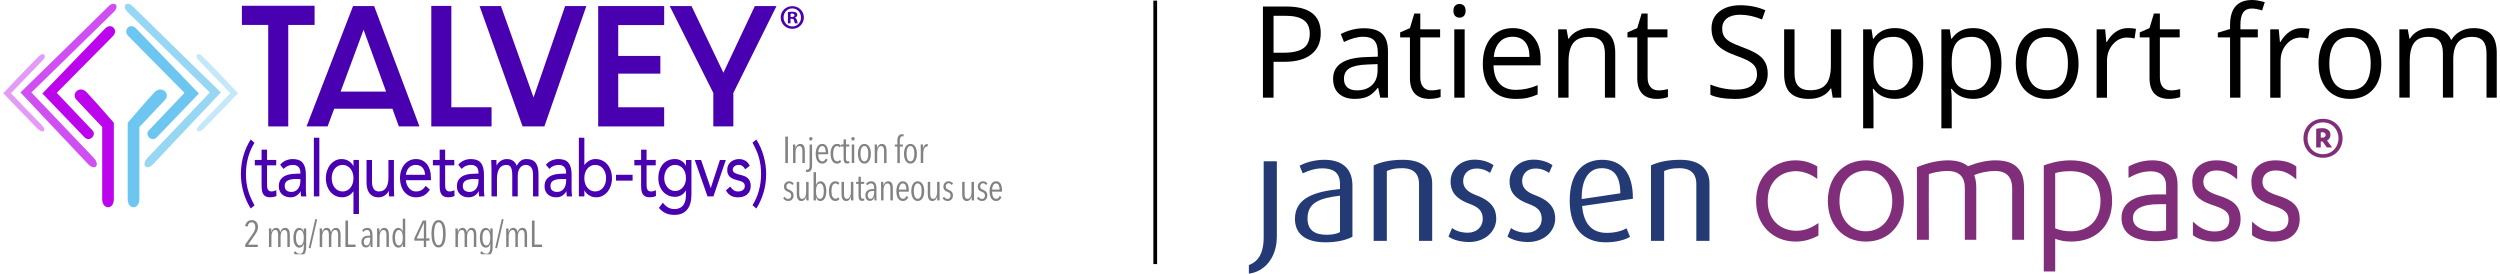 <svg width="667" height="73" viewBox="0 0 667 73" fill="none" xmlns="http://www.w3.org/2000/svg">
<path d="M352.375 8.829C352.375 11.294 351.531 13.181 349.854 14.503C348.178 15.824 345.768 16.491 342.648 16.491H339.783V26.051H336.951V1.744H343.258C349.332 1.744 352.375 4.109 352.375 8.829ZM339.783 14.07H342.326C344.835 14.07 346.645 13.67 347.767 12.86C348.888 12.049 349.443 10.75 349.443 8.973C349.443 7.363 348.922 6.164 347.867 5.386C346.812 4.609 345.168 4.209 342.947 4.209H339.783V14.092V14.07Z" fill="black"/>
<path d="M368.251 26.05L367.707 23.451H367.574C366.663 24.595 365.753 25.372 364.853 25.772C363.954 26.172 362.821 26.383 361.466 26.383C359.656 26.383 358.246 25.917 357.213 24.984C356.181 24.051 355.67 22.73 355.67 21.009C355.67 17.333 358.613 15.401 364.498 15.223L367.596 15.123V13.991C367.596 12.558 367.285 11.503 366.674 10.826C366.063 10.149 365.075 9.804 363.72 9.804C362.199 9.804 360.478 10.271 358.568 11.204L357.724 9.094C358.624 8.605 359.612 8.228 360.678 7.95C361.744 7.672 362.821 7.539 363.898 7.539C366.075 7.539 367.685 8.017 368.729 8.983C369.772 9.949 370.305 11.492 370.305 13.624V26.061H368.262L368.251 26.05ZM362.01 24.107C363.732 24.107 365.075 23.64 366.063 22.696C367.052 21.753 367.54 20.431 367.54 18.743V17.1L364.775 17.211C362.577 17.289 361 17.633 360.023 18.232C359.046 18.832 358.568 19.776 358.568 21.053C358.568 22.052 358.868 22.807 359.479 23.329C360.089 23.851 360.933 24.107 362.01 24.107Z" fill="black"/>
<path d="M381.867 24.108C382.355 24.108 382.821 24.075 383.277 23.997C383.732 23.919 384.087 23.852 384.354 23.775V25.884C384.054 26.029 383.61 26.151 383.032 26.24C382.455 26.329 381.922 26.384 381.456 26.384C377.936 26.384 376.17 24.53 376.17 20.81V9.972H373.561V8.64L376.17 7.496L377.336 3.609H378.935V7.829H384.221V9.972H378.935V20.699C378.935 21.798 379.202 22.642 379.712 23.231C380.223 23.819 380.945 24.108 381.855 24.108H381.867Z" fill="black"/>
<path d="M387.773 2.887C387.773 2.254 387.929 1.788 388.24 1.499C388.551 1.21 388.939 1.055 389.406 1.055C389.872 1.055 390.227 1.199 390.549 1.499C390.872 1.799 391.027 2.254 391.027 2.876C391.027 3.498 390.86 3.964 390.549 4.264C390.239 4.564 389.85 4.719 389.406 4.719C388.962 4.719 388.551 4.564 388.24 4.264C387.929 3.964 387.773 3.498 387.773 2.876V2.887ZM390.772 26.05H388.007V7.828H390.772V26.05Z" fill="black"/>
<path d="M404.321 26.384C401.623 26.384 399.502 25.563 397.947 23.919C396.393 22.276 395.615 20 395.615 17.09C395.615 14.181 396.337 11.816 397.781 10.095C399.224 8.373 401.167 7.496 403.61 7.496C405.898 7.496 407.697 8.251 409.029 9.75C410.362 11.249 411.028 13.237 411.028 15.691V17.434H398.469C398.525 19.578 399.069 21.199 400.09 22.309C401.112 23.42 402.555 23.975 404.421 23.975C406.386 23.975 408.318 23.564 410.24 22.742V25.207C409.262 25.629 408.341 25.929 407.475 26.118C406.608 26.307 405.554 26.395 404.321 26.395V26.384ZM403.577 9.806C402.111 9.806 400.945 10.283 400.079 11.238C399.213 12.193 398.691 13.515 398.536 15.191H408.063C408.063 13.448 407.674 12.116 406.897 11.194C406.12 10.272 405.009 9.806 403.577 9.806Z" fill="black"/>
<path d="M428.193 26.051V14.259C428.193 12.771 427.86 11.66 427.182 10.938C426.505 10.217 425.45 9.839 424.006 9.839C422.097 9.839 420.697 10.35 419.82 11.383C418.943 12.415 418.488 14.114 418.488 16.491V26.051H415.723V7.829H417.966L418.41 10.328H418.543C419.109 9.428 419.898 8.74 420.919 8.24C421.941 7.74 423.074 7.496 424.328 7.496C426.527 7.496 428.171 8.029 429.281 9.084C430.391 10.139 430.947 11.838 430.947 14.159V26.051H428.182H428.193Z" fill="black"/>
<path d="M442.517 24.108C443.006 24.108 443.472 24.075 443.927 23.997C444.382 23.919 444.738 23.852 445.004 23.775V25.884C444.704 26.029 444.26 26.151 443.683 26.24C443.105 26.329 442.572 26.384 442.106 26.384C438.586 26.384 436.82 24.53 436.82 20.81V9.972H434.211V8.64L436.82 7.496L437.986 3.609H439.585V7.829H444.871V9.972H439.585V20.699C439.585 21.798 439.852 22.642 440.363 23.231C440.873 23.819 441.595 24.108 442.506 24.108H442.517Z" fill="black"/>
<path d="M471.634 19.587C471.634 21.73 470.856 23.396 469.302 24.595C467.747 25.794 465.648 26.394 462.983 26.394C460.096 26.394 457.887 26.028 456.332 25.284V22.552C457.331 22.974 458.42 23.307 459.597 23.551C460.774 23.796 461.94 23.918 463.083 23.918C464.971 23.918 466.392 23.562 467.336 22.841C468.28 22.119 468.769 21.131 468.769 19.854C468.769 19.01 468.602 18.321 468.258 17.788C467.914 17.255 467.359 16.756 466.559 16.3C465.76 15.845 464.56 15.334 462.939 14.757C460.674 13.946 459.064 12.991 458.086 11.881C457.109 10.77 456.632 9.327 456.632 7.539C456.632 5.662 457.331 4.175 458.742 3.064C460.152 1.954 462.017 1.398 464.327 1.398C466.637 1.398 468.969 1.843 470.99 2.731L470.112 5.196C468.103 4.352 466.159 3.93 464.26 3.93C462.761 3.93 461.595 4.252 460.752 4.896C459.908 5.54 459.486 6.429 459.486 7.572C459.486 8.416 459.641 9.105 459.952 9.638C460.263 10.171 460.785 10.671 461.529 11.115C462.273 11.559 463.394 12.059 464.916 12.603C467.47 13.513 469.224 14.49 470.179 15.534C471.134 16.578 471.623 17.933 471.623 19.587H471.634Z" fill="black"/>
<path d="M478.784 7.83V19.656C478.784 21.144 479.117 22.255 479.794 22.976C480.472 23.698 481.527 24.076 482.97 24.076C484.88 24.076 486.268 23.554 487.156 22.51C488.045 21.466 488.478 19.767 488.478 17.402V7.83H491.243V26.052H488.966L488.567 23.609H488.422C487.856 24.509 487.068 25.197 486.068 25.675C485.069 26.152 483.925 26.385 482.637 26.385C480.416 26.385 478.762 25.863 477.662 24.808C476.563 23.754 476.008 22.066 476.008 19.756V7.83H478.806H478.784Z" fill="black"/>
<path d="M505.568 26.384C504.379 26.384 503.302 26.162 502.314 25.729C501.326 25.296 500.515 24.619 499.849 23.708H499.649C499.782 24.774 499.849 25.785 499.849 26.74V34.235H497.084V7.829H499.327L499.705 10.328H499.838C500.548 9.328 501.37 8.607 502.314 8.162C503.258 7.718 504.335 7.496 505.556 7.496C507.977 7.496 509.843 8.318 511.153 9.972C512.463 11.627 513.119 13.937 513.119 16.924C513.119 19.911 512.452 22.242 511.12 23.897C509.787 25.552 507.933 26.384 505.556 26.384H505.568ZM505.168 9.839C503.302 9.839 501.959 10.35 501.126 11.383C500.293 12.415 499.871 14.059 499.849 16.302V16.913C499.849 19.478 500.271 21.31 501.126 22.409C501.981 23.508 503.347 24.064 505.234 24.064C506.811 24.064 508.044 23.431 508.932 22.154C509.821 20.877 510.276 19.122 510.276 16.879C510.276 14.636 509.832 12.859 508.932 11.649C508.033 10.439 506.789 9.828 505.168 9.828V9.839Z" fill="black"/>
<path d="M526.443 26.384C525.254 26.384 524.177 26.162 523.189 25.729C522.201 25.296 521.39 24.619 520.724 23.708H520.524C520.657 24.774 520.724 25.785 520.724 26.74V34.235H517.959V7.829H520.202L520.58 10.328H520.713C521.424 9.328 522.245 8.607 523.189 8.162C524.133 7.718 525.21 7.496 526.432 7.496C528.852 7.496 530.718 8.318 532.028 9.972C533.338 11.627 533.994 13.937 533.994 16.924C533.994 19.911 533.327 22.242 531.995 23.897C530.662 25.552 528.808 26.384 526.432 26.384H526.443ZM526.043 9.839C524.177 9.839 522.834 10.35 522.001 11.383C521.168 12.415 520.746 14.059 520.724 16.302V16.913C520.724 19.478 521.146 21.31 522.001 22.409C522.856 23.508 524.222 24.064 526.109 24.064C527.686 24.064 528.919 23.431 529.807 22.154C530.696 20.877 531.151 19.122 531.151 16.879C531.151 14.636 530.707 12.859 529.807 11.649C528.908 10.439 527.664 9.828 526.043 9.828V9.839Z" fill="black"/>
<path d="M554.561 16.924C554.561 19.899 553.817 22.22 552.318 23.886C550.819 25.552 548.753 26.384 546.111 26.384C544.478 26.384 543.035 26.007 541.769 25.241C540.503 24.474 539.526 23.375 538.837 21.943C538.149 20.51 537.805 18.834 537.805 16.924C537.805 13.948 538.549 11.638 540.037 9.983C541.525 8.329 543.579 7.496 546.222 7.496C548.865 7.496 550.797 8.34 552.296 10.039C553.795 11.738 554.55 14.025 554.55 16.924H554.561ZM540.681 16.924C540.681 19.256 541.147 21.021 542.08 22.242C543.013 23.464 544.378 24.075 546.188 24.075C547.998 24.075 549.364 23.464 550.308 22.254C551.252 21.043 551.718 19.267 551.718 16.924C551.718 14.581 551.252 12.848 550.308 11.649C549.364 10.45 547.987 9.85 546.155 9.85C544.323 9.85 542.979 10.439 542.069 11.627C541.158 12.815 540.692 14.581 540.692 16.935L540.681 16.924Z" fill="black"/>
<path d="M567.707 7.496C568.518 7.496 569.239 7.563 569.884 7.696L569.506 10.261C568.751 10.095 568.085 10.017 567.507 10.017C566.03 10.017 564.776 10.616 563.721 11.816C562.666 13.015 562.144 14.503 562.144 16.291V26.073H559.379V7.829H561.655L561.966 11.205H562.099C562.777 10.017 563.587 9.106 564.542 8.462C565.497 7.818 566.541 7.496 567.685 7.496H567.707Z" fill="black"/>
<path d="M579.189 24.108C579.677 24.108 580.144 24.075 580.599 23.997C581.054 23.919 581.41 23.852 581.676 23.775V25.884C581.376 26.029 580.932 26.151 580.355 26.24C579.777 26.329 579.244 26.384 578.778 26.384C575.258 26.384 573.492 24.53 573.492 20.81V9.972H570.883V8.64L573.492 7.496L574.658 3.609H576.257V7.829H581.543V9.972H576.257V20.699C576.257 21.798 576.524 22.642 577.035 23.231C577.545 23.819 578.267 24.108 579.178 24.108H579.189Z" fill="black"/>
<path d="M602.386 9.972H597.744V26.05H594.979V9.972H591.715V8.728L594.979 7.729V6.718C594.979 2.243 596.934 0 600.854 0C601.82 0 602.952 0.2 604.24 0.577L603.53 2.787C602.464 2.443 601.553 2.276 600.798 2.276C599.754 2.276 598.988 2.621 598.488 3.32C597.989 4.02 597.744 5.119 597.744 6.651V7.828H602.386V9.972Z" fill="black"/>
<path d="M614.023 7.496C614.834 7.496 615.556 7.563 616.2 7.696L615.822 10.261C615.067 10.095 614.401 10.017 613.824 10.017C612.347 10.017 611.092 10.616 610.037 11.816C608.982 13.015 608.46 14.503 608.46 16.291V26.073H605.695V7.829H607.972L608.283 11.205H608.416C609.093 10.017 609.904 9.106 610.859 8.462C611.814 7.818 612.858 7.496 614.001 7.496H614.023Z" fill="black"/>
<path d="M635.342 16.924C635.342 19.899 634.598 22.22 633.099 23.886C631.6 25.552 629.535 26.384 626.892 26.384C625.26 26.384 623.816 26.007 622.55 25.241C621.284 24.474 620.307 23.375 619.619 21.943C618.93 20.51 618.586 18.834 618.586 16.924C618.586 13.948 619.33 11.638 620.818 9.983C622.306 8.329 624.36 7.496 627.003 7.496C629.646 7.496 631.578 8.34 633.077 10.039C634.576 11.738 635.331 14.025 635.331 16.924H635.342ZM621.462 16.924C621.462 19.256 621.928 21.021 622.861 22.242C623.794 23.464 625.16 24.075 626.97 24.075C628.78 24.075 630.145 23.464 631.089 22.254C632.033 21.043 632.5 19.267 632.5 16.924C632.5 14.581 632.033 12.848 631.089 11.649C630.145 10.45 628.768 9.85 626.936 9.85C625.104 9.85 623.76 10.439 622.85 11.627C621.939 12.815 621.473 14.581 621.473 16.935L621.462 16.924Z" fill="black"/>
<path d="M663.403 26.05V14.191C663.403 12.736 663.092 11.648 662.47 10.926C661.848 10.204 660.882 9.838 659.572 9.838C657.851 9.838 656.585 10.326 655.763 11.315C654.941 12.303 654.53 13.824 654.53 15.867V26.039H651.765V14.18C651.765 12.725 651.455 11.637 650.833 10.915C650.211 10.193 649.245 9.827 647.923 9.827C646.191 9.827 644.925 10.348 644.126 11.381C643.326 12.414 642.915 14.113 642.915 16.478V26.039H640.15V7.828H642.393L642.838 10.326H642.971C643.493 9.438 644.226 8.75 645.17 8.25C646.113 7.75 647.179 7.506 648.356 7.506C651.21 7.506 653.065 8.539 653.942 10.604H654.075C654.619 9.649 655.408 8.894 656.44 8.339C657.473 7.783 658.65 7.506 659.96 7.506C662.026 7.506 663.569 8.039 664.591 9.094C665.612 10.149 666.134 11.848 666.134 14.168V26.061H663.369L663.403 26.05Z" fill="black"/>
<g clip-path="url(#clip0_7372_232270)">
<path d="M333.199 72.999V70.713C335.475 69.883 337.151 67.876 337.151 63.269V43.026H340.665V63.038C340.665 69.142 337.03 72.569 333.199 73.002V72.999ZM353.68 64.65C348.089 64.65 345.494 62.245 345.494 58.386C345.494 52.75 350.847 51.099 357.511 50.431V49.133C357.511 45.861 355.517 44.915 352.762 44.915C350.684 44.915 348.769 45.663 347.572 46.253L346.735 44.207C347.973 43.537 350.367 42.634 353.323 42.634C357.315 42.634 360.829 44.327 360.829 49.523V63.154C359.19 64.059 356.676 64.65 353.683 64.65H353.68ZM357.511 52.205C352.085 52.872 348.848 54.016 348.848 58.308C348.848 61.383 350.763 62.641 353.962 62.641C355.319 62.641 356.636 62.403 357.511 61.93V52.205ZM378.595 64.257V49.013C378.595 47.044 377.756 44.875 374.083 44.875C372.084 44.875 371.128 45.153 370.009 45.626V64.257H366.496V44.132C368.408 43.224 370.927 42.634 374.362 42.634C380.348 42.634 382.109 45.901 382.109 48.935V64.257H378.595ZM391.969 64.567C389.653 64.567 387.618 63.974 386.459 63.114L387.415 60.825C388.176 61.455 389.691 62.088 391.609 62.088C394.001 62.088 395.601 60.472 395.601 58.426C395.601 56.222 394.401 55.236 392.047 54.373C387.857 52.835 387.015 50.629 387.015 48.422C387.015 45.273 389.534 42.594 393.445 42.594C395.639 42.594 397.357 43.307 398.475 44.05L397.56 46.136C396.918 45.668 395.642 44.96 393.965 44.96C391.611 44.96 390.371 46.496 390.371 48.31C390.371 50.356 391.888 51.342 393.965 52.127C398.158 53.703 399.196 55.909 399.196 58.353C399.196 61.58 396.362 64.569 391.969 64.569V64.567ZM407.699 64.567C405.385 64.567 403.346 63.974 402.192 63.114L403.148 60.825C403.909 61.455 405.423 62.088 407.341 62.088C409.733 62.088 411.336 60.472 411.336 58.426C411.336 56.222 410.134 55.236 407.78 54.373C403.589 52.835 402.75 50.629 402.75 48.422C402.75 45.273 405.266 42.594 409.178 42.594C411.372 42.594 413.092 43.307 414.21 44.05L413.29 46.136C412.65 45.668 411.374 44.96 409.695 44.96C407.341 44.96 406.103 46.496 406.103 48.31C406.103 50.356 407.62 51.342 409.695 52.127C413.891 53.703 414.926 55.909 414.926 58.353C414.926 61.58 412.092 64.569 407.699 64.569V64.567ZM422.112 54.961C422.51 59.767 424.788 62.13 428.659 62.13C431.097 62.13 432.852 61.54 433.971 60.91L434.889 63.196C433.573 63.979 431.295 64.652 428.38 64.652C422.751 64.652 418.797 61.147 418.797 53.583C418.797 46.018 422.394 42.636 427.462 42.636C432.53 42.636 435.726 45.946 435.648 53.032L422.112 54.966V54.961ZM427.343 44.875C424.23 44.875 421.912 47.359 421.995 53.113L432.294 51.572C432.294 46.766 430.417 44.875 427.343 44.875ZM452.577 64.257V49.013C452.577 47.044 451.738 44.875 448.067 44.875C446.068 44.875 445.112 45.153 443.993 45.626V64.257H440.48V44.132C442.395 43.224 444.912 42.634 448.344 42.634C454.333 42.634 456.088 45.901 456.088 48.935V64.257H452.577Z" fill="#233A75"/>
<path d="M479.309 61.566C477.175 61.566 475.245 60.838 473.875 59.514C472.404 58.093 471.625 56.07 471.625 53.663C471.625 48.14 475.392 45.669 479.126 45.669C480.937 45.669 482.931 46.356 484.595 47.56L484.846 47.742V44.465L484.831 44.385L484.768 44.348C482.898 43.265 481.115 42.779 478.989 42.779C476.201 42.779 473.617 43.78 471.709 45.599C469.626 47.585 468.525 50.356 468.525 53.616C468.525 56.875 469.609 59.592 471.661 61.581C473.573 63.434 476.191 64.455 479.032 64.455C481.128 64.455 483.05 63.957 485.095 62.881L485.163 62.846V59.507L484.915 59.672C482.954 60.983 481.224 61.566 479.306 61.566H479.309Z" fill="#812E7A"/>
<path d="M497.815 42.779C494.863 42.779 492.329 43.822 490.484 45.799C488.645 47.77 487.674 50.471 487.674 53.618C487.674 56.765 488.645 59.467 490.484 61.438C492.329 63.414 494.863 64.457 497.815 64.457C500.768 64.457 503.302 63.414 505.146 61.438C506.986 59.469 507.957 56.765 507.957 53.618C507.957 50.471 506.986 47.77 505.146 45.799C503.302 43.822 500.768 42.779 497.815 42.779ZM497.815 61.706C495.817 61.706 494.021 60.923 492.76 59.499C491.459 58.031 490.771 55.997 490.771 53.618C490.771 51.239 491.459 49.206 492.76 47.737C494.021 46.314 495.817 45.531 497.815 45.531C499.814 45.531 501.61 46.314 502.871 47.737C504.172 49.206 504.86 51.239 504.86 53.618C504.86 55.997 504.172 58.031 502.871 59.499C501.61 60.923 499.814 61.706 497.815 61.706Z" fill="#812E7A"/>
<path d="M538.003 44.465C536.735 43.33 534.886 42.779 532.352 42.779C530.16 42.779 527.702 43.307 525.044 44.348C523.793 43.292 522.038 42.779 519.679 42.779C517.18 42.779 514.364 43.4 511.518 44.58L511.439 44.613V63.987H514.626V63.817C514.608 57.766 514.587 47.547 514.618 46.456C515.531 46.131 517.335 45.623 519.679 45.623C520.987 45.623 522.033 45.921 522.783 46.509C523.735 47.255 524.217 48.48 524.217 50.151V63.987H527.268V50.009C527.268 48.77 527.083 47.662 526.718 46.714C527.953 46.161 530.137 45.621 532.352 45.621C536.261 45.621 536.844 48.458 536.844 50.149V63.984H540.01V50.054C540.01 47.5 539.353 45.671 538.003 44.463V44.465Z" fill="#812E7A"/>
<path d="M552.365 42.779C549.156 42.779 546.409 43.705 545.359 44.11L545.277 44.14V72.42H548.329V63.702C549.402 64.162 551.028 64.457 552.547 64.457C555.815 64.457 558.564 63.457 560.505 61.566C562.471 59.649 563.508 56.9 563.508 53.618C563.508 50.121 562.506 47.402 560.53 45.528C558.605 43.705 555.855 42.779 552.362 42.779H552.365ZM552.547 61.706C550.954 61.706 549.572 61.448 548.329 60.918V46.186C549.303 45.861 550.8 45.669 552.365 45.669C554.874 45.669 556.933 46.404 558.321 47.795C559.688 49.166 560.411 51.179 560.411 53.618C560.411 58.609 557.398 61.708 552.545 61.708L552.547 61.706Z" fill="#812E7A"/>
<path d="M574.201 42.779C572.055 42.779 569.84 43.352 567.953 44.4L567.887 44.435V47.459L568.123 47.332C569.683 46.491 571.459 45.711 573.881 45.711C576.446 45.711 577.917 47.104 577.917 49.535V51.862H575.842C572.76 51.862 570.34 52.395 568.651 53.443C566.903 54.529 566.018 56.114 566.018 58.156C566.018 60.197 566.875 61.88 568.564 62.926C570.099 63.874 572.316 64.354 575.157 64.354C577.05 64.354 579.18 64.072 580.877 63.592L580.969 63.566V49.345C580.969 44.983 578.691 42.772 574.201 42.772V42.779ZM575.294 61.705C572.456 61.705 569.069 61.09 569.069 58.161C569.069 55.784 571.537 54.476 576.022 54.476H577.915V61.453C577.047 61.615 576.096 61.705 575.292 61.705H575.294Z" fill="#812E7A"/>
<path d="M591.89 52.157C588.909 51.196 587.852 50.231 587.852 48.465C587.852 46.699 589.204 45.483 591.294 45.483C592.73 45.483 594.368 45.745 596.616 47.647L596.877 47.869V44.467L596.864 44.395L596.814 44.357C595.37 43.312 593.513 42.781 591.294 42.781C589.432 42.781 587.849 43.282 586.718 44.23C585.523 45.233 584.889 46.696 584.889 48.465C584.889 50.143 585.279 51.374 586.119 52.337C586.913 53.25 588.113 53.95 590.01 54.608C593.232 55.712 594.782 56.344 594.782 58.631C594.782 60.675 593.417 61.755 590.837 61.755C588.841 61.755 587.144 61.017 585.338 59.361L585.071 59.119V62.678L585.084 62.748L585.132 62.786C586.423 63.819 588.612 64.459 590.84 64.459C592.826 64.459 594.52 63.956 595.735 63.008C597.08 61.96 597.79 60.382 597.79 58.446C597.79 54.738 595.533 53.293 591.89 52.159V52.157Z" fill="#812E7A"/>
<path d="M607.665 52.157C604.685 51.196 603.627 50.231 603.627 48.465C603.627 46.699 604.979 45.483 607.069 45.483C608.505 45.483 610.144 45.745 612.391 47.647L612.652 47.869V44.467L612.64 44.395L612.589 44.357C611.146 43.312 609.289 42.781 607.069 42.781C605.207 42.781 603.624 43.282 602.493 44.23C601.298 45.233 600.664 46.696 600.664 48.465C600.664 50.143 601.055 51.374 601.894 52.337C602.688 53.25 603.888 53.95 605.786 54.608C609.007 55.712 610.557 56.344 610.557 58.631C610.557 60.675 609.192 61.755 606.613 61.755C604.616 61.755 602.919 61.017 601.113 59.361L600.847 59.119V62.678L600.859 62.748L600.908 62.786C602.199 63.819 604.388 64.459 606.615 64.459C608.601 64.459 610.296 63.956 611.511 63.008C612.855 61.96 613.566 60.382 613.566 58.446C613.566 54.738 611.308 53.293 607.665 52.159V52.157Z" fill="#812E7A"/>
<path d="M614.562 36.908C614.562 33.972 616.762 31.695 619.768 31.695C622.774 31.695 625.001 33.974 625.001 36.908C625.001 39.843 622.802 42.097 619.768 42.097C616.734 42.097 614.562 39.818 614.562 36.908ZM623.913 36.908C623.913 34.522 622.216 32.656 619.765 32.656C617.315 32.656 615.646 34.522 615.646 36.908C615.646 39.295 617.343 41.136 619.765 41.136C622.188 41.136 623.913 39.242 623.913 36.908ZM619.182 39.35H617.957V34.357C618.375 34.274 619.042 34.192 619.57 34.192C620.823 34.192 621.769 34.767 621.769 36.003C621.769 36.688 621.379 37.239 620.851 37.484L622.216 39.35H620.795L619.681 37.759H619.182V39.35ZM619.182 36.716H619.572C620.128 36.716 620.491 36.523 620.491 36.003C620.491 35.508 620.1 35.29 619.6 35.29C619.517 35.29 619.293 35.29 619.182 35.318V36.718V36.716Z" fill="#812E7A"/>
</g>
<path d="M308.215 0.164V70.454" stroke="black" stroke-miterlimit="10"/>
<g clip-path="url(#clip1_7372_232270)">
<path opacity="0.4" d="M11.558 15.902C9.8 17.734 2.925 24.877 2.925 24.877C2.925 24.877 9.271 31.513 11.206 33.433C12.46 34.614 11.684 35.904 10.029 34.354C8.366 32.675 0.861 24.877 0.861 24.877C0.861 24.877 8.09 17.198 10.372 14.994C11.708 13.7 12.476 14.942 11.558 15.899V15.902Z" fill="#BD05ED"/>
<path d="M24.725 34.848C23.655 33.711 15.147 24.772 15.147 24.772C15.147 24.772 28.957 10.797 30.147 9.617C31.663 8.094 29.749 5.905 28.076 7.583C27.055 8.617 11.307 24.943 11.307 24.943C11.307 24.943 21.196 35.255 22.563 36.649C23.93 38.044 25.798 35.989 24.728 34.851L24.725 34.848Z" fill="#BD05ED"/>
<path opacity="0.7" d="M25.041 42.148C23.304 40.298 8.391 24.669 8.391 24.669C8.391 24.669 28.387 5.15 30.322 3.23C32.05 1.572 30.524 0.209 29.108 1.533C27.448 3.211 5.455 24.666 5.455 24.666C5.455 24.666 21.305 41.485 23.497 43.778C25.366 45.732 26.781 43.998 25.044 42.148H25.041Z" fill="#BD05ED"/>
<path d="M23.069 24.565C24.852 26.418 30.375 32.754 30.375 32.754V53.123C30.375 56.09 27.262 55.958 27.262 53.123V33.892C27.262 33.892 22.078 28.409 20.452 26.681C18.825 24.953 21.286 22.715 23.072 24.568L23.069 24.565Z" fill="#BD05ED"/>
<path opacity="0.4" d="M52.813 15.902C54.571 17.734 61.446 24.877 61.446 24.877C61.446 24.877 55.1 31.513 53.165 33.433C51.911 34.614 52.688 35.904 54.342 34.354C56.005 32.675 63.51 24.877 63.51 24.877C63.51 24.877 56.281 17.198 53.999 14.994C52.663 13.7 51.896 14.942 52.813 15.899V15.902Z" fill="#6CC6F0"/>
<path d="M41.27 24.565C39.487 26.418 34.074 32.754 34.074 32.754C34.074 32.754 34.074 50.157 34.074 53.123C34.074 56.09 37.187 55.958 37.187 53.123C37.187 51.591 37.187 33.892 37.187 33.892C37.187 33.892 42.37 28.409 43.997 26.681C45.624 24.953 43.052 22.715 41.267 24.568L41.27 24.565Z" fill="#6CC6F0"/>
<path d="M39.65 34.848C40.72 33.711 49.227 24.772 49.227 24.772C49.227 24.772 35.417 10.797 34.228 9.617C32.711 8.094 34.625 5.905 36.298 7.583C37.319 8.617 53.068 24.943 53.068 24.943C53.068 24.943 43.178 35.255 41.811 36.649C40.444 38.044 38.576 35.989 39.646 34.851L39.65 34.848Z" fill="#6CC6F0"/>
<path opacity="0.7" d="M39.334 42.148C41.071 40.298 55.984 24.669 55.984 24.669C55.984 24.669 35.988 5.15 34.053 3.23C32.325 1.572 33.851 0.209 35.267 1.533C36.93 3.211 58.923 24.666 58.923 24.666C58.923 24.666 43.074 41.485 40.881 43.778C39.013 45.732 37.597 43.998 39.334 42.148Z" fill="#6CC6F0"/>
<path d="M71.561 6.649H64.537V1.539H83.931V6.652H76.907V33.733H71.561V6.649Z" fill="#4800B0"/>
<path d="M104.69 29.009H89.159L87.404 33.73H81.783L94.195 1.615H99.816L111.913 33.73H106.412L104.697 29.009H104.69ZM103.012 24.443L97.003 7.936L90.878 24.443H103.015H103.012Z" fill="#4800B0"/>
<path d="M115.073 1.576H120.419V28.618H131.149V33.731H115.07V1.576H115.073Z" fill="#4800B0"/>
<path d="M127.953 1.615H133.65L142.353 26.006L150.781 1.615H156.438L145.24 33.73H139.427L127.953 1.615Z" fill="#4800B0"/>
<path d="M159.6 1.615H177.198V6.688H164.945V14.924H176.183V19.645H164.945V28.62H177.198V33.733H159.6V1.615Z" fill="#4800B0"/>
<path d="M190.311 24.795L178.682 1.615H184.495L193.002 19.41L201.393 1.615H207.17L195.659 24.795V33.73H190.314V24.795H190.311Z" fill="#4800B0"/>
<path d="M66.892 52.75C66.611 52.108 66.373 51.45 66.186 50.79C65.999 50.13 65.856 49.435 65.761 48.726C65.666 48.02 65.62 47.246 65.62 46.426C65.62 44.928 65.81 43.454 66.186 42.05C66.562 40.647 67.131 39.329 67.88 38.127L67.898 38.096L66.88 37.219L66.856 37.258C66.042 38.546 65.4 39.983 64.948 41.531C64.495 43.078 64.266 44.723 64.266 46.423C64.266 47.998 64.486 49.597 64.923 51.169C65.357 52.744 66.009 54.23 66.859 55.585L66.883 55.625L67.901 54.793L67.886 54.762C67.513 54.071 67.18 53.392 66.895 52.747L66.892 52.75Z" fill="#4800B0"/>
<path d="M73.709 50.723L73.651 50.757C73.464 50.864 73.266 50.946 73.058 50.998C72.85 51.053 72.645 51.078 72.449 51.078C72.152 51.078 71.92 51.023 71.764 50.91C71.605 50.799 71.486 50.643 71.406 50.454C71.327 50.261 71.278 50.029 71.269 49.769C71.256 49.503 71.25 49.209 71.25 48.894V44.118H73.694V42.677H71.25V39.938H69.789V42.677H67.984V44.118H69.789V49.368C69.789 49.861 69.816 50.316 69.868 50.723C69.923 51.133 70.033 51.481 70.201 51.757C70.37 52.038 70.608 52.255 70.908 52.411C71.207 52.564 71.611 52.64 72.113 52.64C72.373 52.64 72.654 52.613 72.944 52.558C73.238 52.503 73.504 52.411 73.743 52.286L73.764 52.273L73.709 50.72V50.723Z" fill="#4800B0"/>
<path d="M81.729 52.351C81.692 52.106 81.665 51.831 81.64 51.54C81.616 51.25 81.603 50.962 81.603 50.69V46.553C81.603 45.177 81.325 44.137 80.781 43.458C80.234 42.779 79.328 42.434 78.093 42.434C77.491 42.434 76.885 42.556 76.298 42.797C75.711 43.039 75.197 43.421 74.769 43.932L74.748 43.956L75.665 45.066L75.695 45.033C76.02 44.681 76.399 44.418 76.824 44.25C77.249 44.082 77.686 43.996 78.127 43.996C78.763 43.996 79.261 44.174 79.613 44.519C79.964 44.868 80.142 45.391 80.142 46.076V46.323H79.65C79.145 46.323 78.582 46.351 77.974 46.406C77.365 46.461 76.79 46.602 76.261 46.822C75.732 47.042 75.283 47.388 74.925 47.843C74.567 48.302 74.387 48.941 74.387 49.742C74.387 50.213 74.472 50.635 74.638 50.996C74.806 51.357 75.032 51.663 75.31 51.904C75.588 52.146 75.922 52.332 76.298 52.458C76.671 52.583 77.078 52.644 77.506 52.644C78.148 52.644 78.708 52.482 79.166 52.164C79.6 51.861 79.958 51.473 80.227 51.005C80.227 51.195 80.231 51.403 80.237 51.626C80.243 51.895 80.27 52.143 80.316 52.366L80.322 52.396H81.729L81.723 52.351H81.729ZM80.145 47.764V48.339C80.133 48.733 80.075 49.106 79.971 49.452C79.867 49.794 79.714 50.1 79.518 50.357C79.322 50.611 79.072 50.819 78.778 50.974C78.484 51.127 78.136 51.207 77.744 51.207C77.237 51.207 76.806 51.081 76.466 50.834C76.13 50.589 75.962 50.167 75.962 49.58C75.962 48.941 76.215 48.473 76.72 48.195C77.231 47.91 77.934 47.767 78.808 47.767H80.148L80.145 47.764Z" fill="#4800B0"/>
<path d="M85.2 36.748H83.738V52.396H85.2V36.748Z" fill="#4800B0"/>
<path d="M94.306 42.681V44.33C94.043 43.813 93.639 43.366 93.101 43.005C92.535 42.626 91.872 42.434 91.123 42.434C90.542 42.434 89.988 42.568 89.475 42.828C88.964 43.091 88.517 43.455 88.144 43.911C87.771 44.366 87.475 44.91 87.26 45.528C87.046 46.149 86.939 46.825 86.939 47.537C86.939 48.25 87.046 48.95 87.26 49.568C87.475 50.189 87.774 50.733 88.153 51.185C88.533 51.641 89.001 52.002 89.539 52.256C90.08 52.51 90.682 52.641 91.334 52.641C91.939 52.641 92.505 52.494 93.01 52.204C93.499 51.922 93.933 51.528 94.303 51.029V57.09H95.765V42.678H94.303L94.306 42.681ZM94.306 47.54C94.306 48.042 94.239 48.513 94.104 48.938C93.97 49.363 93.774 49.739 93.517 50.057C93.263 50.375 92.954 50.626 92.6 50.809C92.248 50.99 91.844 51.081 91.404 51.081C90.964 51.081 90.563 50.99 90.208 50.809C89.854 50.629 89.548 50.375 89.291 50.057C89.034 49.739 88.838 49.363 88.704 48.938C88.569 48.513 88.502 48.042 88.502 47.54C88.502 47.039 88.569 46.568 88.704 46.143C88.838 45.718 89.034 45.342 89.291 45.024C89.545 44.706 89.854 44.455 90.208 44.271C90.56 44.091 90.964 43.999 91.404 43.999C91.844 43.999 92.245 44.091 92.6 44.271C92.951 44.452 93.26 44.706 93.517 45.024C93.774 45.342 93.97 45.718 94.104 46.143C94.239 46.571 94.306 47.042 94.306 47.54Z" fill="#4800B0"/>
<path d="M105.133 51.303C105.109 50.924 105.096 50.508 105.096 50.071V42.68H103.635V47.413C103.635 47.955 103.586 48.459 103.485 48.909C103.387 49.355 103.234 49.747 103.029 50.071C102.827 50.392 102.564 50.646 102.246 50.82C101.928 50.994 101.546 51.083 101.106 51.083C100.473 51.083 100.002 50.854 99.705 50.401C99.406 49.942 99.253 49.306 99.253 48.508V42.683H97.791V48.673C97.791 49.251 97.855 49.789 97.978 50.279C98.103 50.771 98.299 51.193 98.559 51.539C98.822 51.884 99.155 52.159 99.555 52.355C99.956 52.548 100.433 52.649 100.98 52.649C101.326 52.649 101.653 52.597 101.95 52.493C102.246 52.389 102.519 52.248 102.757 52.077C102.996 51.903 103.204 51.704 103.375 51.484C103.525 51.294 103.644 51.095 103.736 50.89C103.736 51.126 103.742 51.358 103.754 51.581C103.766 51.844 103.772 52.107 103.772 52.361V52.401H105.164V52.361C105.164 52.046 105.152 51.691 105.127 51.309L105.133 51.303Z" fill="#4800B0"/>
<path d="M114.976 47.519C114.976 46.724 114.882 46.002 114.692 45.375C114.502 44.748 114.23 44.21 113.879 43.776C113.527 43.342 113.102 43.005 112.616 42.776C112.129 42.547 111.585 42.434 111.004 42.434C110.386 42.434 109.808 42.559 109.289 42.807C108.766 43.054 108.31 43.409 107.931 43.855C107.552 44.302 107.252 44.849 107.038 45.476C106.824 46.103 106.717 46.797 106.717 47.537C106.717 48.238 106.815 48.907 107.01 49.525C107.206 50.146 107.487 50.69 107.848 51.143C108.209 51.598 108.659 51.965 109.182 52.234C109.704 52.504 110.301 52.641 110.952 52.641C111.735 52.641 112.429 52.491 113.022 52.195C113.616 51.898 114.169 51.369 114.667 50.626L114.686 50.598L113.582 49.598L113.554 49.635C113.23 50.109 112.857 50.47 112.45 50.715C112.047 50.956 111.539 51.078 110.949 51.078C110.579 51.078 110.233 50.996 109.925 50.837C109.613 50.675 109.337 50.455 109.105 50.176C108.873 49.901 108.68 49.571 108.536 49.198C108.396 48.84 108.31 48.461 108.286 48.069H114.973V47.513L114.976 47.519ZM113.408 46.635H108.289C108.386 45.846 108.668 45.204 109.123 44.727C109.585 44.244 110.2 43.999 110.952 43.999C111.704 43.999 112.301 44.244 112.729 44.727C113.151 45.204 113.377 45.846 113.408 46.638V46.635Z" fill="#4800B0"/>
<path d="M121.223 50.723L121.164 50.757C120.978 50.864 120.779 50.946 120.571 50.998C120.363 51.053 120.158 51.078 119.963 51.078C119.666 51.078 119.434 51.023 119.278 50.91C119.119 50.799 118.999 50.643 118.92 50.454C118.84 50.261 118.791 50.029 118.782 49.769C118.77 49.503 118.764 49.209 118.764 48.894V44.118H121.207V42.677H118.764V39.938H117.302V42.677H115.498V44.118H117.302V49.368C117.302 49.861 117.33 50.316 117.382 50.723C117.437 51.133 117.547 51.481 117.715 51.757C117.883 52.038 118.122 52.255 118.421 52.411C118.721 52.564 119.125 52.64 119.626 52.64C119.886 52.64 120.168 52.613 120.458 52.558C120.752 52.503 121.018 52.411 121.256 52.286L121.278 52.273L121.223 50.72V50.723Z" fill="#4800B0"/>
<path d="M129.245 52.351C129.208 52.106 129.18 51.831 129.156 51.54C129.131 51.25 129.119 50.962 129.119 50.69V46.553C129.119 45.177 128.841 44.137 128.297 43.458C127.749 42.779 126.844 42.434 125.609 42.434C125.006 42.434 124.401 42.556 123.814 42.797C123.226 43.039 122.713 43.421 122.285 43.932L122.263 43.956L123.181 45.066L123.211 45.033C123.535 44.681 123.914 44.418 124.34 44.25C124.765 44.082 125.202 43.996 125.642 43.996C126.278 43.996 126.777 44.174 127.128 44.519C127.48 44.868 127.657 45.391 127.657 46.076V46.323H127.165C126.661 46.323 126.098 46.351 125.489 46.406C124.881 46.461 124.306 46.602 123.777 46.822C123.248 47.042 122.798 47.388 122.441 47.843C122.083 48.302 121.902 48.941 121.902 49.742C121.902 50.213 121.988 50.635 122.153 50.996C122.321 51.357 122.548 51.663 122.826 51.904C123.104 52.146 123.437 52.332 123.814 52.458C124.187 52.583 124.593 52.644 125.021 52.644C125.664 52.644 126.223 52.482 126.682 52.164C127.116 51.861 127.474 51.473 127.743 51.005C127.743 51.195 127.746 51.403 127.752 51.626C127.758 51.895 127.786 52.143 127.832 52.366L127.838 52.396H129.245L129.238 52.351H129.245ZM127.66 47.764V48.339C127.648 48.733 127.59 49.106 127.486 49.452C127.382 49.794 127.229 50.1 127.034 50.357C126.838 50.611 126.587 50.819 126.294 50.974C126 51.127 125.651 51.207 125.26 51.207C124.752 51.207 124.321 51.081 123.982 50.834C123.645 50.589 123.477 50.167 123.477 49.58C123.477 48.941 123.731 48.473 124.236 48.195C124.746 47.91 125.45 47.767 126.324 47.767H127.664L127.66 47.764Z" fill="#4800B0"/>
<path d="M143.513 44.822C143.406 44.317 143.225 43.883 142.975 43.531C142.724 43.177 142.391 42.901 141.984 42.715C141.577 42.528 141.073 42.434 140.479 42.434C139.837 42.434 139.302 42.599 138.895 42.926C138.51 43.238 138.161 43.669 137.862 44.213C137.797 44.066 137.718 43.904 137.62 43.721C137.507 43.504 137.345 43.299 137.143 43.112C136.941 42.926 136.684 42.764 136.379 42.632C136.073 42.501 135.691 42.434 135.238 42.434C134.892 42.434 134.568 42.486 134.269 42.59C133.972 42.694 133.7 42.834 133.461 43.005C133.223 43.18 133.015 43.379 132.844 43.602C132.694 43.791 132.574 43.99 132.483 44.195C132.483 43.963 132.477 43.73 132.464 43.504C132.452 43.247 132.446 42.984 132.446 42.724V42.684H131.055V42.724C131.055 43.042 131.067 43.397 131.091 43.776C131.116 44.158 131.128 44.574 131.128 45.008V52.4H132.59V47.666C132.59 47.121 132.639 46.62 132.74 46.17C132.837 45.724 132.99 45.333 133.195 45.008C133.397 44.687 133.66 44.434 133.978 44.259C134.296 44.085 134.678 43.996 135.119 43.996C135.666 43.996 136.067 44.213 136.305 44.645C136.55 45.082 136.672 45.843 136.672 46.901V52.4H138.134V46.8C138.134 46.381 138.189 45.993 138.299 45.651C138.409 45.308 138.562 45.008 138.752 44.767C138.941 44.525 139.167 44.336 139.421 44.201C139.675 44.066 139.947 43.999 140.235 43.999C140.626 43.999 140.953 44.073 141.207 44.219C141.461 44.366 141.663 44.562 141.813 44.803C141.962 45.045 142.066 45.323 142.125 45.635C142.183 45.947 142.213 46.271 142.213 46.596V52.403H143.675V46.516C143.675 45.898 143.62 45.33 143.516 44.828L143.513 44.822Z" fill="#4800B0"/>
<path d="M152.629 52.351C152.593 52.106 152.565 51.831 152.541 51.54C152.516 51.25 152.504 50.962 152.504 50.69V46.553C152.504 45.177 152.226 44.137 151.681 43.458C151.134 42.779 150.229 42.434 148.993 42.434C148.391 42.434 147.785 42.556 147.198 42.797C146.611 43.039 146.097 43.421 145.669 43.932L145.648 43.956L146.565 45.066L146.596 45.033C146.92 44.681 147.299 44.418 147.724 44.25C148.149 44.082 148.587 43.996 149.027 43.996C149.663 43.996 150.162 44.174 150.513 44.519C150.865 44.868 151.042 45.391 151.042 46.076V46.323H150.55C150.045 46.323 149.483 46.351 148.874 46.406C148.266 46.461 147.691 46.602 147.162 46.822C146.633 47.042 146.183 47.388 145.825 47.843C145.468 48.302 145.287 48.941 145.287 49.742C145.287 50.213 145.373 50.635 145.538 50.996C145.706 51.357 145.932 51.663 146.211 51.904C146.489 52.146 146.822 52.332 147.198 52.458C147.571 52.583 147.978 52.644 148.406 52.644C149.048 52.644 149.608 52.482 150.067 52.164C150.501 51.861 150.859 51.473 151.128 51.005C151.128 51.195 151.131 51.403 151.137 51.626C151.143 51.895 151.171 52.143 151.217 52.366L151.223 52.396H152.629L152.623 52.351H152.629ZM151.045 47.764V48.339C151.033 48.733 150.975 49.106 150.871 49.452C150.767 49.794 150.614 50.1 150.418 50.357C150.223 50.611 149.972 50.819 149.678 50.974C149.385 51.127 149.036 51.207 148.645 51.207C148.137 51.207 147.706 51.081 147.367 50.834C147.03 50.589 146.862 50.167 146.862 49.58C146.862 48.941 147.116 48.473 147.62 48.195C148.131 47.91 148.834 47.767 149.709 47.767H151.048L151.045 47.764Z" fill="#4800B0"/>
<path d="M162.949 45.506C162.735 44.885 162.436 44.341 162.057 43.888C161.677 43.433 161.21 43.072 160.671 42.818C160.13 42.564 159.528 42.433 158.876 42.433C158.271 42.433 157.705 42.58 157.201 42.87C156.714 43.151 156.277 43.546 155.907 44.044V36.748H154.445V52.396H155.907V50.747C156.17 51.264 156.574 51.711 157.109 52.068C157.675 52.448 158.338 52.64 159.087 52.64C159.668 52.64 160.222 52.512 160.736 52.255C161.246 52.001 161.693 51.64 162.066 51.185C162.439 50.729 162.735 50.185 162.949 49.567C163.164 48.949 163.271 48.264 163.271 47.536C163.271 46.809 163.164 46.124 162.949 45.506ZM161.702 47.536C161.702 48.038 161.635 48.509 161.5 48.934C161.365 49.359 161.17 49.735 160.913 50.053C160.659 50.371 160.35 50.622 159.996 50.806C159.644 50.986 159.24 51.078 158.8 51.078C158.359 51.078 157.959 50.986 157.604 50.806C157.253 50.625 156.944 50.371 156.687 50.053C156.43 49.735 156.234 49.359 156.1 48.934C155.965 48.509 155.898 48.038 155.898 47.536C155.898 47.035 155.965 46.564 156.1 46.139C156.234 45.714 156.43 45.338 156.687 45.02C156.941 44.702 157.249 44.451 157.604 44.268C157.956 44.087 158.359 43.995 158.8 43.995C159.24 43.995 159.641 44.087 159.996 44.268C160.347 44.448 160.656 44.702 160.913 45.02C161.167 45.338 161.365 45.714 161.5 46.139C161.635 46.567 161.702 47.038 161.702 47.536Z" fill="#4800B0"/>
<path d="M168.774 46.631H164.355V48.194H168.774V46.631Z" fill="#4800B0"/>
<path d="M174.967 50.723L174.909 50.757C174.722 50.864 174.523 50.946 174.315 50.998C174.107 51.053 173.903 51.078 173.707 51.078C173.41 51.078 173.178 51.023 173.022 50.91C172.863 50.799 172.744 50.643 172.664 50.454C172.585 50.261 172.536 50.029 172.526 49.769C172.514 49.503 172.508 49.209 172.508 48.894V44.118H174.951V42.677H172.508V39.938H171.046V42.677H169.242V44.118H171.046V49.368C171.046 49.861 171.074 50.316 171.126 50.723C171.181 51.133 171.291 51.481 171.459 51.757C171.627 52.038 171.866 52.255 172.166 52.411C172.465 52.564 172.869 52.64 173.37 52.64C173.63 52.64 173.912 52.613 174.202 52.558C174.496 52.503 174.762 52.411 175 52.286L175.022 52.273L174.967 50.72V50.723Z" fill="#4800B0"/>
<path d="M183.015 42.68V44.261C182.881 43.98 182.712 43.726 182.52 43.506C182.306 43.264 182.061 43.06 181.792 42.901C181.523 42.742 181.245 42.622 180.957 42.546C180.673 42.469 180.382 42.43 180.098 42.43C179.434 42.43 178.823 42.549 178.275 42.784C177.728 43.02 177.257 43.359 176.872 43.794C176.486 44.228 176.184 44.769 175.97 45.402C175.755 46.035 175.648 46.754 175.648 47.536C175.648 48.252 175.755 48.922 175.97 49.527C176.184 50.133 176.489 50.665 176.881 51.105C177.272 51.545 177.746 51.897 178.294 52.145C178.838 52.392 179.446 52.518 180.098 52.518C180.657 52.518 181.211 52.371 181.746 52.081C182.26 51.802 182.688 51.362 183.015 50.778V51.922C183.015 52.423 182.966 52.912 182.874 53.374C182.783 53.833 182.618 54.249 182.385 54.606C182.153 54.961 181.835 55.249 181.434 55.457C181.034 55.664 180.526 55.772 179.92 55.772C179.315 55.772 178.731 55.631 178.251 55.356C177.768 55.077 177.303 54.661 176.872 54.12L176.838 54.081L175.795 55.466L175.817 55.49C176.407 56.163 177.043 56.646 177.7 56.921C178.358 57.197 179.104 57.337 179.92 57.337C181.388 57.337 182.529 56.872 183.306 55.955C184.082 55.038 184.474 53.683 184.474 51.925V42.68H183.012H183.015ZM183.015 47.497C183.015 47.955 182.951 48.399 182.822 48.812C182.694 49.224 182.504 49.594 182.254 49.91C182.006 50.227 181.697 50.481 181.336 50.671C180.978 50.861 180.563 50.955 180.098 50.955C179.703 50.955 179.33 50.867 178.982 50.692C178.633 50.518 178.327 50.273 178.064 49.971C177.804 49.668 177.593 49.304 177.443 48.891C177.294 48.478 177.214 48.023 177.214 47.536C177.214 47.05 177.284 46.564 177.425 46.139C177.566 45.714 177.761 45.335 178.012 45.02C178.26 44.702 178.566 44.451 178.92 44.267C179.272 44.087 179.67 43.995 180.098 43.995C180.526 43.995 180.926 44.081 181.284 44.249C181.642 44.417 181.954 44.659 182.208 44.968C182.462 45.28 182.663 45.653 182.801 46.078C182.942 46.506 183.012 46.983 183.012 47.497H183.015Z" fill="#4800B0"/>
<path d="M192.074 42.68L189.624 50.202L187.059 42.707L187.05 42.68H185.355L188.753 52.367L188.762 52.395H190.343L193.646 42.68H192.074Z" fill="#4800B0"/>
<path d="M200.069 48.347C199.926 48.014 199.727 47.733 199.476 47.51C199.225 47.289 198.932 47.109 198.595 46.977C198.262 46.846 197.91 46.739 197.544 46.656C197.274 46.601 197.011 46.534 196.761 46.452C196.51 46.369 196.287 46.274 196.094 46.167C195.904 46.06 195.755 45.935 195.645 45.797C195.537 45.663 195.486 45.491 195.486 45.296C195.486 45.085 195.534 44.895 195.629 44.73C195.727 44.565 195.849 44.427 195.999 44.32C196.149 44.213 196.32 44.134 196.51 44.078C196.7 44.023 196.889 43.999 197.076 43.999C197.479 43.999 197.825 44.103 198.106 44.311C198.391 44.519 198.62 44.794 198.794 45.13L198.816 45.173L200.005 44.259L200.03 44.241L200.017 44.213C199.733 43.589 199.329 43.134 198.822 42.855C198.317 42.58 197.758 42.44 197.164 42.44C196.773 42.44 196.388 42.504 196.018 42.626C195.648 42.751 195.311 42.932 195.015 43.167C194.715 43.403 194.473 43.706 194.296 44.066C194.116 44.427 194.027 44.849 194.027 45.32C194.027 45.819 194.109 46.234 194.271 46.552C194.434 46.873 194.651 47.136 194.92 47.338C195.189 47.54 195.504 47.702 195.862 47.828C196.219 47.953 196.596 48.063 196.981 48.158C197.204 48.213 197.424 48.274 197.632 48.341C197.84 48.409 198.027 48.5 198.189 48.614C198.348 48.727 198.479 48.864 198.577 49.023C198.672 49.182 198.721 49.39 198.721 49.641C198.721 49.892 198.669 50.112 198.568 50.289C198.467 50.47 198.326 50.62 198.155 50.739C197.981 50.858 197.788 50.947 197.574 51.002C197.36 51.057 197.146 51.084 196.938 51.084C196.452 51.084 196.048 50.968 195.73 50.742C195.412 50.513 195.112 50.197 194.846 49.803L194.822 49.766L193.666 50.809L193.684 50.837C194.1 51.528 194.571 52.008 195.091 52.262C195.608 52.515 196.232 52.647 196.941 52.647C197.354 52.647 197.767 52.592 198.164 52.482C198.562 52.372 198.926 52.191 199.241 51.95C199.556 51.708 199.813 51.387 200.005 50.999C200.195 50.61 200.293 50.133 200.293 49.58C200.293 49.097 200.219 48.681 200.076 48.347H200.069Z" fill="#4800B0"/>
<path d="M203.754 41.68C203.317 40.105 202.668 38.619 201.818 37.264L201.794 37.225L200.775 38.056L200.791 38.087C201.167 38.781 201.497 39.46 201.781 40.102C202.063 40.741 202.301 41.402 202.488 42.062C202.674 42.723 202.818 43.417 202.913 44.126C203.008 44.836 203.054 45.609 203.054 46.426C203.054 47.924 202.864 49.398 202.488 50.802C202.112 52.206 201.543 53.523 200.794 54.725L200.775 54.756L201.794 55.633L201.818 55.594C202.632 54.306 203.274 52.869 203.726 51.322C204.179 49.775 204.408 48.129 204.408 46.429C204.408 44.854 204.188 43.258 203.751 41.683L203.754 41.68Z" fill="#4800B0"/>
<path d="M68.834 60.564C68.834 60.784 68.81 60.992 68.761 61.187C68.712 61.383 68.638 61.576 68.547 61.765C68.455 61.955 68.342 62.148 68.213 62.343C68.085 62.539 67.941 62.75 67.788 62.976L66.183 65.279H68.767V65.897H65.425V65.239L67.348 62.496C67.587 62.151 67.776 61.827 67.917 61.524C68.058 61.221 68.128 60.918 68.128 60.612C68.128 60.438 68.106 60.276 68.067 60.12C68.027 59.964 67.966 59.827 67.883 59.707C67.801 59.588 67.697 59.493 67.574 59.423C67.452 59.353 67.305 59.319 67.14 59.319C66.853 59.319 66.62 59.414 66.437 59.603C66.253 59.793 66.128 60.068 66.064 60.426L65.406 60.346C65.498 59.814 65.7 59.411 66.006 59.136C66.311 58.86 66.703 58.723 67.183 58.723C67.461 58.723 67.706 58.772 67.911 58.866C68.116 58.964 68.287 59.096 68.424 59.264C68.562 59.432 68.663 59.631 68.733 59.851C68.804 60.074 68.837 60.313 68.837 60.564H68.834Z" fill="#828282"/>
<path d="M72.847 61.106C73.055 60.898 73.324 60.791 73.657 60.791C73.835 60.791 73.991 60.822 74.119 60.886C74.248 60.95 74.358 61.033 74.447 61.137C74.535 61.24 74.606 61.36 74.654 61.501C74.703 61.641 74.743 61.782 74.767 61.929H74.786C74.826 61.782 74.881 61.641 74.954 61.504C75.028 61.366 75.119 61.247 75.226 61.14C75.336 61.033 75.462 60.95 75.602 60.886C75.746 60.822 75.905 60.791 76.085 60.791C76.352 60.791 76.563 60.846 76.722 60.959C76.881 61.072 77.006 61.219 77.095 61.403C77.183 61.586 77.245 61.791 77.275 62.02C77.306 62.25 77.321 62.479 77.321 62.702V65.895H76.663V62.702C76.663 62.549 76.654 62.393 76.639 62.237C76.624 62.081 76.587 61.938 76.535 61.809C76.483 61.681 76.403 61.574 76.3 61.491C76.196 61.409 76.058 61.366 75.887 61.366C75.728 61.366 75.584 61.412 75.453 61.501C75.324 61.589 75.214 61.715 75.128 61.87C75.043 62.026 74.975 62.207 74.93 62.409C74.884 62.611 74.859 62.822 74.859 63.042V65.895H74.202V62.702C74.202 62.549 74.193 62.393 74.177 62.234C74.162 62.075 74.128 61.929 74.079 61.8C74.031 61.672 73.954 61.565 73.85 61.485C73.746 61.406 73.615 61.366 73.45 61.366C73.284 61.366 73.138 61.412 73.012 61.501C72.887 61.589 72.78 61.715 72.691 61.87C72.603 62.026 72.535 62.207 72.486 62.409C72.44 62.611 72.416 62.822 72.416 63.042V65.895H71.758V62.195C71.758 62.088 71.758 61.974 71.752 61.852C71.749 61.73 71.746 61.611 71.743 61.494C71.74 61.378 71.737 61.271 71.734 61.176C71.731 61.078 71.725 61.005 71.719 60.953H72.367C72.379 61.078 72.391 61.231 72.398 61.412C72.404 61.592 72.407 61.76 72.407 61.919H72.428C72.502 61.586 72.642 61.317 72.85 61.106H72.847Z" fill="#828282"/>
<path d="M81.69 65.829C81.69 66.181 81.662 66.508 81.604 66.808C81.546 67.107 81.455 67.367 81.32 67.585C81.186 67.805 81.008 67.976 80.782 68.104C80.555 68.233 80.274 68.294 79.935 68.294C79.595 68.294 79.305 68.217 79.023 68.071C78.742 67.921 78.513 67.719 78.342 67.468L78.77 67.01C78.904 67.214 79.069 67.383 79.274 67.508C79.476 67.633 79.705 67.698 79.956 67.698C80.176 67.698 80.357 67.652 80.501 67.557C80.644 67.465 80.754 67.334 80.834 67.169C80.913 67.003 80.971 66.805 81.002 66.581C81.036 66.355 81.051 66.108 81.051 65.832V65.016H81.029C80.95 65.315 80.816 65.563 80.632 65.765C80.448 65.967 80.183 66.065 79.843 66.065C79.589 66.065 79.366 65.997 79.173 65.866C78.981 65.734 78.819 65.548 78.684 65.312C78.549 65.077 78.449 64.799 78.381 64.475C78.311 64.153 78.277 63.799 78.277 63.413C78.277 63.028 78.311 62.676 78.378 62.355C78.445 62.034 78.543 61.762 78.672 61.533C78.8 61.303 78.965 61.123 79.161 60.995C79.357 60.866 79.583 60.799 79.834 60.799C80.133 60.799 80.387 60.891 80.598 61.074C80.806 61.258 80.95 61.499 81.023 61.799H81.054V60.961H81.693V65.838L81.69 65.829ZM81.051 63.426C81.051 63.141 81.029 62.869 80.987 62.618C80.944 62.364 80.877 62.147 80.788 61.961C80.699 61.774 80.586 61.627 80.455 61.52C80.32 61.413 80.167 61.361 79.996 61.361C79.825 61.361 79.663 61.413 79.531 61.52C79.403 61.627 79.293 61.771 79.207 61.955C79.121 62.138 79.057 62.355 79.017 62.609C78.978 62.863 78.956 63.135 78.956 63.426C78.956 63.716 78.975 63.979 79.017 64.23C79.057 64.481 79.121 64.698 79.207 64.884C79.293 65.071 79.403 65.218 79.531 65.325C79.659 65.432 79.816 65.484 79.996 65.484C80.176 65.484 80.329 65.432 80.461 65.325C80.589 65.218 80.699 65.074 80.791 64.89C80.88 64.707 80.947 64.493 80.99 64.242C81.033 63.991 81.054 63.722 81.054 63.429L81.051 63.426Z" fill="#828282"/>
<path d="M82.856 66.239L82.357 66.15L84.122 58.441L84.62 58.542L82.856 66.242V66.239Z" fill="#828282"/>
<path d="M86.39 61.106C86.598 60.898 86.867 60.791 87.201 60.791C87.378 60.791 87.534 60.822 87.662 60.886C87.791 60.95 87.901 61.033 87.989 61.137C88.078 61.24 88.148 61.36 88.197 61.501C88.246 61.641 88.286 61.782 88.311 61.929H88.329C88.369 61.782 88.424 61.641 88.497 61.504C88.57 61.366 88.662 61.247 88.769 61.14C88.879 61.033 89.005 60.95 89.145 60.886C89.289 60.822 89.448 60.791 89.629 60.791C89.894 60.791 90.106 60.846 90.264 60.959C90.424 61.072 90.549 61.219 90.638 61.403C90.726 61.586 90.787 61.791 90.818 62.02C90.849 62.25 90.864 62.479 90.864 62.702V65.895H90.206V62.702C90.206 62.549 90.197 62.393 90.182 62.237C90.167 62.081 90.13 61.938 90.078 61.809C90.026 61.681 89.947 61.574 89.843 61.491C89.739 61.409 89.601 61.366 89.43 61.366C89.271 61.366 89.127 61.412 88.996 61.501C88.867 61.589 88.757 61.715 88.671 61.87C88.586 62.026 88.518 62.207 88.473 62.409C88.427 62.611 88.402 62.822 88.402 63.042V65.895H87.745V62.702C87.745 62.549 87.736 62.393 87.72 62.234C87.705 62.075 87.671 61.929 87.623 61.8C87.573 61.672 87.497 61.565 87.393 61.485C87.289 61.406 87.158 61.366 86.993 61.366C86.827 61.366 86.681 61.412 86.555 61.501C86.43 61.589 86.323 61.715 86.234 61.87C86.145 62.026 86.078 62.207 86.029 62.409C85.983 62.611 85.959 62.822 85.959 63.042V65.895H85.302V62.195C85.302 62.088 85.302 61.974 85.295 61.852C85.292 61.73 85.289 61.611 85.286 61.494C85.283 61.378 85.28 61.271 85.277 61.176C85.274 61.078 85.268 61.005 85.262 60.953H85.91C85.922 61.078 85.934 61.231 85.941 61.412C85.947 61.592 85.95 61.76 85.95 61.919H85.971C86.045 61.586 86.185 61.317 86.393 61.106H86.39Z" fill="#828282"/>
<path d="M92.16 65.901V58.84H92.857V65.252H94.873V65.901H92.16Z" fill="#828282"/>
<path d="M98.864 65.9C98.858 65.848 98.852 65.781 98.849 65.701C98.846 65.621 98.842 65.536 98.839 65.447C98.836 65.359 98.833 65.27 98.833 65.187V64.973H98.812C98.647 65.677 98.246 66.031 97.616 66.031C97.475 66.031 97.338 66.004 97.197 65.952C97.057 65.9 96.931 65.811 96.818 65.692C96.705 65.573 96.613 65.42 96.54 65.239C96.466 65.056 96.43 64.836 96.43 64.576C96.43 64.218 96.494 63.927 96.619 63.707C96.745 63.487 96.904 63.316 97.099 63.187C97.292 63.062 97.503 62.976 97.732 62.934C97.962 62.891 98.179 62.869 98.387 62.869H98.775V62.609C98.775 62.178 98.696 61.86 98.537 61.661C98.378 61.463 98.16 61.362 97.888 61.362C97.702 61.362 97.531 61.411 97.368 61.512C97.21 61.612 97.072 61.738 96.959 61.891L96.61 61.481C96.763 61.261 96.962 61.093 97.21 60.973C97.454 60.854 97.702 60.793 97.946 60.793C98.466 60.793 98.833 60.961 99.053 61.301C99.274 61.64 99.384 62.135 99.384 62.787V64.842C99.384 64.909 99.384 64.992 99.39 65.093C99.393 65.193 99.396 65.294 99.399 65.395C99.402 65.499 99.408 65.594 99.414 65.686C99.42 65.774 99.427 65.848 99.433 65.9H98.864ZM98.784 63.386H98.387C98.228 63.386 98.069 63.401 97.907 63.432C97.748 63.463 97.607 63.518 97.482 63.6C97.359 63.683 97.258 63.799 97.176 63.943C97.096 64.09 97.057 64.279 97.057 64.511C97.057 64.857 97.133 65.108 97.286 65.261C97.439 65.413 97.604 65.49 97.784 65.49C97.965 65.49 98.13 65.435 98.258 65.322C98.387 65.209 98.491 65.065 98.567 64.894C98.644 64.719 98.699 64.53 98.732 64.325C98.766 64.12 98.781 63.918 98.781 63.726V63.386H98.784Z" fill="#828282"/>
<path d="M103.102 65.901V62.708C103.102 62.555 103.093 62.399 103.078 62.243C103.063 62.087 103.026 61.944 102.968 61.815C102.91 61.687 102.83 61.58 102.729 61.497C102.625 61.415 102.491 61.372 102.326 61.372C102.16 61.372 102.011 61.418 101.882 61.506C101.754 61.595 101.644 61.72 101.552 61.876C101.46 62.032 101.393 62.213 101.341 62.414C101.292 62.616 101.268 62.827 101.268 63.047V65.901H100.61V62.2C100.61 62.093 100.61 61.98 100.604 61.858C100.601 61.736 100.598 61.616 100.595 61.5C100.592 61.384 100.589 61.277 100.586 61.182C100.583 61.084 100.576 61.011 100.57 60.959H101.209C101.222 61.084 101.234 61.237 101.24 61.418C101.246 61.598 101.249 61.766 101.249 61.925H101.268C101.359 61.592 101.512 61.323 101.726 61.112C101.94 60.904 102.206 60.797 102.524 60.797C102.79 60.797 103.004 60.852 103.167 60.965C103.329 61.078 103.454 61.225 103.54 61.408C103.625 61.592 103.683 61.797 103.714 62.026C103.744 62.255 103.76 62.485 103.76 62.708V65.901H103.102Z" fill="#828282"/>
<path d="M107.481 65.9V65.013H107.459C107.38 65.313 107.245 65.561 107.062 65.762C106.878 65.964 106.612 66.062 106.273 66.062C106.019 66.062 105.796 65.995 105.603 65.863C105.41 65.732 105.248 65.545 105.114 65.31C104.979 65.074 104.878 64.796 104.811 64.472C104.741 64.151 104.707 63.796 104.707 63.411C104.707 63.026 104.741 62.674 104.808 62.353C104.875 62.032 104.973 61.76 105.102 61.53C105.23 61.301 105.395 61.12 105.591 60.992C105.786 60.864 106.013 60.796 106.264 60.796C106.563 60.796 106.814 60.888 107.022 61.072C107.227 61.255 107.367 61.497 107.441 61.796H107.459V58.365H108.117V65.906H107.478L107.481 65.9ZM107.481 63.426C107.481 63.133 107.459 62.86 107.416 62.61C107.374 62.356 107.306 62.139 107.218 61.955C107.129 61.772 107.016 61.628 106.884 61.521C106.75 61.414 106.597 61.362 106.426 61.362C106.254 61.362 106.092 61.414 105.961 61.521C105.832 61.628 105.722 61.772 105.637 61.955C105.551 62.139 105.487 62.356 105.447 62.61C105.407 62.864 105.386 63.136 105.386 63.426C105.386 63.717 105.404 63.98 105.447 64.23C105.487 64.481 105.551 64.698 105.637 64.885C105.722 65.071 105.832 65.218 105.961 65.325C106.089 65.432 106.245 65.484 106.426 65.484C106.606 65.484 106.759 65.432 106.89 65.325C107.019 65.218 107.129 65.071 107.221 64.885C107.309 64.698 107.377 64.481 107.419 64.23C107.462 63.98 107.484 63.714 107.484 63.426H107.481Z" fill="#828282"/>
<path d="M113.704 64.212V65.897H113.077V64.212H110.545V63.563L112.789 58.836H113.707V63.612H114.584V64.212H113.707H113.704ZM113.086 59.506H113.065L111.169 63.615H113.083V59.506H113.086Z" fill="#828282"/>
<path d="M118.911 62.368C118.911 62.781 118.887 63.203 118.838 63.634C118.789 64.065 118.694 64.46 118.553 64.811C118.413 65.163 118.22 65.454 117.976 65.68C117.731 65.906 117.41 66.019 117.018 66.019C116.627 66.019 116.306 65.906 116.061 65.68C115.817 65.454 115.621 65.166 115.483 64.811C115.343 64.46 115.248 64.065 115.193 63.634C115.141 63.203 115.113 62.781 115.113 62.368C115.113 61.955 115.141 61.533 115.193 61.102C115.245 60.671 115.343 60.276 115.483 59.925C115.624 59.573 115.817 59.282 116.061 59.056C116.306 58.83 116.627 58.717 117.018 58.717C117.41 58.717 117.731 58.83 117.976 59.056C118.22 59.282 118.416 59.57 118.553 59.925C118.694 60.276 118.789 60.671 118.838 61.102C118.887 61.533 118.911 61.955 118.911 62.368ZM118.202 62.368C118.202 62.203 118.196 62.01 118.187 61.793C118.177 61.576 118.159 61.356 118.132 61.127C118.104 60.9 118.064 60.677 118.012 60.46C117.96 60.243 117.89 60.05 117.801 59.879C117.716 59.708 117.606 59.573 117.477 59.469C117.349 59.365 117.193 59.313 117.012 59.313C116.832 59.313 116.679 59.365 116.547 59.469C116.419 59.573 116.309 59.711 116.223 59.879C116.138 60.05 116.064 60.243 116.009 60.46C115.951 60.677 115.911 60.897 115.884 61.127C115.856 61.353 115.838 61.576 115.829 61.793C115.82 62.01 115.814 62.203 115.814 62.368C115.814 62.533 115.82 62.738 115.829 62.952C115.838 63.166 115.856 63.389 115.884 63.613C115.911 63.836 115.951 64.056 116.009 64.273C116.064 64.49 116.138 64.683 116.223 64.854C116.309 65.025 116.419 65.16 116.547 65.264C116.676 65.368 116.832 65.42 117.012 65.42C117.193 65.42 117.346 65.368 117.477 65.264C117.606 65.16 117.716 65.022 117.801 64.854C117.887 64.683 117.957 64.49 118.012 64.273C118.064 64.056 118.104 63.836 118.132 63.613C118.159 63.389 118.177 63.169 118.187 62.952C118.196 62.735 118.202 62.539 118.202 62.368Z" fill="#828282"/>
<path d="M122.603 61.106C122.811 60.898 123.08 60.791 123.413 60.791C123.591 60.791 123.747 60.822 123.875 60.886C124.004 60.95 124.114 61.033 124.202 61.137C124.291 61.24 124.361 61.36 124.41 61.501C124.459 61.641 124.499 61.782 124.523 61.929H124.542C124.581 61.782 124.637 61.641 124.71 61.504C124.783 61.366 124.875 61.247 124.982 61.14C125.092 61.033 125.218 60.95 125.358 60.886C125.502 60.822 125.661 60.791 125.841 60.791C126.107 60.791 126.318 60.846 126.477 60.959C126.636 61.072 126.762 61.219 126.851 61.403C126.939 61.586 127 61.791 127.031 62.02C127.062 62.25 127.077 62.479 127.077 62.702V65.895H126.419V62.702C126.419 62.549 126.41 62.393 126.395 62.237C126.38 62.081 126.343 61.938 126.291 61.809C126.239 61.681 126.159 61.574 126.055 61.491C125.951 61.409 125.814 61.366 125.643 61.366C125.484 61.366 125.34 61.412 125.208 61.501C125.08 61.589 124.97 61.715 124.884 61.87C124.799 62.026 124.731 62.207 124.685 62.409C124.64 62.611 124.615 62.822 124.615 63.042V65.895H123.958V62.702C123.958 62.549 123.949 62.393 123.933 62.234C123.918 62.075 123.884 61.929 123.835 61.8C123.786 61.672 123.71 61.565 123.606 61.485C123.502 61.406 123.371 61.366 123.205 61.366C123.04 61.366 122.894 61.412 122.768 61.501C122.643 61.589 122.536 61.715 122.447 61.87C122.358 62.026 122.291 62.207 122.242 62.409C122.196 62.611 122.172 62.822 122.172 63.042V65.895H121.514V62.195C121.514 62.088 121.514 61.974 121.508 61.852C121.505 61.73 121.502 61.611 121.499 61.494C121.496 61.378 121.493 61.271 121.49 61.176C121.487 61.078 121.481 61.005 121.475 60.953H122.123C122.135 61.078 122.147 61.231 122.153 61.412C122.16 61.592 122.163 61.76 122.163 61.919H122.184C122.257 61.586 122.398 61.317 122.606 61.106H122.603Z" fill="#828282"/>
<path d="M131.446 65.829C131.446 66.181 131.418 66.508 131.36 66.808C131.302 67.107 131.21 67.367 131.076 67.585C130.941 67.805 130.764 67.976 130.538 68.104C130.311 68.233 130.03 68.294 129.691 68.294C129.351 68.294 129.061 68.217 128.779 68.071C128.498 67.921 128.269 67.719 128.097 67.468L128.526 67.01C128.66 67.214 128.825 67.383 129.03 67.508C129.232 67.633 129.461 67.698 129.712 67.698C129.932 67.698 130.113 67.652 130.256 67.557C130.4 67.465 130.51 67.334 130.59 67.169C130.669 67.003 130.727 66.805 130.758 66.581C130.791 66.355 130.807 66.108 130.807 65.832V65.016H130.785C130.706 65.315 130.571 65.563 130.388 65.765C130.204 65.967 129.938 66.065 129.599 66.065C129.345 66.065 129.122 65.997 128.929 65.866C128.737 65.734 128.574 65.548 128.44 65.312C128.305 65.077 128.204 64.799 128.137 64.475C128.067 64.153 128.033 63.799 128.033 63.413C128.033 63.028 128.067 62.676 128.134 62.355C128.201 62.034 128.299 61.762 128.428 61.533C128.556 61.303 128.721 61.123 128.917 60.995C129.113 60.866 129.339 60.799 129.59 60.799C129.889 60.799 130.143 60.891 130.354 61.074C130.562 61.258 130.706 61.499 130.779 61.799H130.81V60.961H131.449V65.838L131.446 65.829ZM130.807 63.426C130.807 63.141 130.785 62.869 130.743 62.618C130.7 62.364 130.632 62.147 130.544 61.961C130.455 61.774 130.342 61.627 130.21 61.52C130.076 61.413 129.923 61.361 129.752 61.361C129.581 61.361 129.418 61.413 129.287 61.52C129.159 61.627 129.048 61.771 128.963 61.955C128.877 62.138 128.813 62.355 128.773 62.609C128.733 62.863 128.712 63.135 128.712 63.426C128.712 63.716 128.73 63.979 128.773 64.23C128.813 64.481 128.877 64.698 128.963 64.884C129.048 65.071 129.159 65.218 129.287 65.325C129.415 65.432 129.571 65.484 129.752 65.484C129.932 65.484 130.085 65.432 130.217 65.325C130.345 65.218 130.455 65.074 130.547 64.89C130.636 64.707 130.703 64.493 130.746 64.242C130.788 63.991 130.81 63.722 130.81 63.429L130.807 63.426Z" fill="#828282"/>
<path d="M132.614 66.239L132.115 66.15L133.88 58.441L134.378 58.542L132.614 66.242V66.239Z" fill="#828282"/>
<path d="M136.146 61.106C136.354 60.898 136.623 60.791 136.956 60.791C137.134 60.791 137.29 60.822 137.418 60.886C137.547 60.95 137.657 61.033 137.745 61.137C137.834 61.24 137.904 61.36 137.953 61.501C138.002 61.641 138.042 61.782 138.066 61.929H138.085C138.124 61.782 138.18 61.641 138.253 61.504C138.326 61.366 138.418 61.247 138.525 61.14C138.635 61.033 138.761 60.95 138.901 60.886C139.045 60.822 139.204 60.791 139.384 60.791C139.65 60.791 139.861 60.846 140.02 60.959C140.179 61.072 140.305 61.219 140.393 61.403C140.482 61.586 140.543 61.791 140.574 62.02C140.604 62.25 140.62 62.479 140.62 62.702V65.895H139.962V62.702C139.962 62.549 139.953 62.393 139.938 62.237C139.923 62.081 139.886 61.938 139.834 61.809C139.782 61.681 139.702 61.574 139.598 61.491C139.494 61.409 139.357 61.366 139.186 61.366C139.027 61.366 138.883 61.412 138.751 61.501C138.623 61.589 138.513 61.715 138.427 61.87C138.342 62.026 138.274 62.207 138.228 62.409C138.183 62.611 138.158 62.822 138.158 63.042V65.895H137.501V62.702C137.501 62.549 137.491 62.393 137.476 62.234C137.461 62.075 137.427 61.929 137.378 61.8C137.329 61.672 137.253 61.565 137.149 61.485C137.045 61.406 136.914 61.366 136.748 61.366C136.583 61.366 136.436 61.412 136.311 61.501C136.186 61.589 136.079 61.715 135.99 61.87C135.901 62.026 135.834 62.207 135.785 62.409C135.739 62.611 135.715 62.822 135.715 63.042V65.895H135.057V62.195C135.057 62.088 135.057 61.974 135.051 61.852C135.048 61.73 135.045 61.611 135.042 61.494C135.039 61.378 135.036 61.271 135.033 61.176C135.03 61.078 135.024 61.005 135.018 60.953H135.666C135.678 61.078 135.69 61.231 135.696 61.412C135.703 61.592 135.706 61.76 135.706 61.919H135.727C135.8 61.586 135.941 61.317 136.149 61.106H136.146Z" fill="#828282"/>
<path d="M141.92 65.901V58.84H142.617V65.252H144.632V65.901H141.92Z" fill="#828282"/>
<path d="M209.516 43.498V36.438H210.213V43.498H209.516Z" fill="#828282"/>
<path d="M214.076 43.498V40.306C214.076 40.153 214.067 39.997 214.051 39.841C214.036 39.685 213.999 39.541 213.941 39.413C213.886 39.284 213.804 39.177 213.703 39.095C213.599 39.012 213.464 38.969 213.299 38.969C213.134 38.969 212.984 39.015 212.856 39.104C212.727 39.193 212.617 39.318 212.525 39.474C212.437 39.63 212.366 39.81 212.317 40.012C212.269 40.214 212.244 40.425 212.244 40.645V43.498H211.587V39.798C211.587 39.691 211.587 39.578 211.581 39.456C211.577 39.333 211.574 39.214 211.571 39.098C211.568 38.982 211.565 38.875 211.562 38.78C211.559 38.682 211.553 38.609 211.547 38.557H212.186C212.198 38.682 212.21 38.835 212.217 39.015C212.223 39.196 212.226 39.364 212.226 39.523H212.247C212.339 39.19 212.492 38.92 212.706 38.709C212.92 38.502 213.186 38.395 213.504 38.395C213.77 38.395 213.984 38.45 214.146 38.563C214.308 38.676 214.434 38.823 214.519 39.006C214.605 39.19 214.663 39.395 214.694 39.624C214.724 39.853 214.739 40.083 214.739 40.306V43.498H214.082H214.076Z" fill="#828282"/>
<path d="M216.659 44.234C216.659 44.739 216.561 45.143 216.369 45.442C216.176 45.742 215.849 45.892 215.39 45.892C215.338 45.892 215.274 45.886 215.207 45.877C215.136 45.867 215.069 45.852 215.002 45.831L215.063 45.243C215.164 45.277 215.259 45.292 215.354 45.292C215.485 45.292 215.595 45.262 215.678 45.204C215.76 45.143 215.828 45.063 215.877 44.965C215.925 44.867 215.959 44.748 215.977 44.617C215.993 44.482 216.002 44.344 216.002 44.198V38.562H216.659V44.237V44.234ZM216.76 37.033C216.76 37.173 216.717 37.287 216.635 37.375C216.552 37.464 216.448 37.51 216.32 37.51C216.201 37.51 216.1 37.464 216.017 37.375C215.935 37.287 215.892 37.17 215.892 37.033C215.892 36.895 215.935 36.788 216.017 36.693C216.1 36.602 216.201 36.553 216.32 36.553C216.445 36.553 216.552 36.599 216.635 36.693C216.717 36.785 216.76 36.898 216.76 37.033Z" fill="#828282"/>
<path d="M218.294 41.165C218.294 41.438 218.319 41.688 218.365 41.918C218.411 42.147 218.481 42.346 218.57 42.517C218.658 42.685 218.775 42.82 218.909 42.914C219.047 43.012 219.209 43.058 219.395 43.058C219.637 43.058 219.83 42.985 219.976 42.838C220.123 42.691 220.236 42.517 220.316 42.309L220.814 42.599C220.695 42.899 220.518 43.15 220.279 43.352C220.044 43.554 219.741 43.654 219.377 43.654C218.827 43.654 218.395 43.422 218.09 42.957C217.784 42.492 217.631 41.85 217.631 41.034C217.631 40.648 217.671 40.294 217.75 39.967C217.83 39.639 217.943 39.361 218.093 39.129C218.242 38.896 218.423 38.716 218.64 38.584C218.857 38.453 219.096 38.389 219.362 38.389C219.652 38.389 219.9 38.453 220.102 38.578C220.304 38.704 220.469 38.878 220.594 39.098C220.719 39.318 220.811 39.572 220.866 39.866C220.921 40.159 220.952 40.471 220.952 40.804V41.162H218.288L218.294 41.165ZM220.3 40.618C220.3 40.12 220.224 39.719 220.071 39.416C219.918 39.113 219.677 38.964 219.349 38.964C219.157 38.964 218.995 39.022 218.863 39.138C218.732 39.254 218.625 39.398 218.542 39.566C218.46 39.734 218.398 39.918 218.362 40.11C218.325 40.303 218.307 40.471 218.307 40.618H220.3Z" fill="#828282"/>
<path d="M223.311 43.657C223.032 43.657 222.785 43.593 222.574 43.462C222.36 43.333 222.182 43.153 222.042 42.924C221.898 42.694 221.791 42.419 221.718 42.095C221.644 41.771 221.607 41.416 221.607 41.022C221.607 40.627 221.644 40.272 221.718 39.948C221.791 39.624 221.901 39.349 222.048 39.117C222.195 38.884 222.375 38.704 222.586 38.578C222.8 38.453 223.045 38.389 223.323 38.389C223.577 38.389 223.791 38.434 223.971 38.529C224.152 38.624 224.292 38.731 224.399 38.86L224.051 39.34C223.971 39.227 223.87 39.138 223.751 39.071C223.632 39.003 223.491 38.97 223.332 38.97C223.152 38.97 222.999 39.022 222.867 39.126C222.739 39.23 222.629 39.37 222.543 39.554C222.458 39.737 222.39 39.951 222.347 40.202C222.305 40.453 222.283 40.725 222.283 41.025C222.283 41.324 222.305 41.587 222.347 41.832C222.39 42.077 222.454 42.291 222.543 42.471C222.632 42.651 222.742 42.789 222.876 42.89C223.014 42.991 223.173 43.04 223.36 43.04C223.525 43.04 223.672 43.006 223.794 42.936C223.916 42.865 224.02 42.768 224.109 42.642L224.409 43.15C224.142 43.489 223.776 43.657 223.311 43.657Z" fill="#828282"/>
<path d="M226.344 43.587C226.237 43.614 226.127 43.627 226.014 43.627C225.669 43.627 225.424 43.508 225.28 43.269C225.137 43.03 225.066 42.709 225.066 42.312V39.089H224.418V38.55H225.057V37.184H225.705V38.55H226.583V39.089H225.705V42.19C225.705 42.489 225.748 42.706 225.834 42.844C225.919 42.981 226.051 43.049 226.222 43.049C226.283 43.049 226.344 43.04 226.412 43.024C226.479 43.009 226.534 42.991 226.58 42.969L226.611 43.498C226.537 43.532 226.448 43.562 226.341 43.587H226.344Z" fill="#828282"/>
<path d="M228.02 37.033C228.02 37.173 227.977 37.287 227.892 37.375C227.806 37.464 227.702 37.51 227.583 37.51C227.458 37.51 227.351 37.464 227.268 37.375C227.185 37.287 227.143 37.17 227.143 37.033C227.143 36.895 227.185 36.788 227.268 36.693C227.351 36.602 227.454 36.553 227.583 36.553C227.711 36.553 227.812 36.599 227.898 36.693C227.98 36.785 228.023 36.898 228.023 37.033H228.02ZM227.253 43.494V38.547H227.91V43.494H227.253Z" fill="#828282"/>
<path d="M232.346 41.033C232.346 41.424 232.306 41.782 232.227 42.1C232.147 42.418 232.034 42.696 231.887 42.929C231.74 43.161 231.56 43.342 231.343 43.467C231.126 43.592 230.884 43.656 230.621 43.656C230.358 43.656 230.117 43.592 229.903 43.467C229.688 43.342 229.508 43.161 229.358 42.929C229.208 42.696 229.095 42.421 229.016 42.1C228.936 41.782 228.896 41.424 228.896 41.033C228.896 40.641 228.933 40.28 229.013 39.956C229.092 39.632 229.199 39.351 229.346 39.118C229.493 38.886 229.673 38.706 229.89 38.58C230.107 38.455 230.349 38.391 230.624 38.391C230.899 38.391 231.132 38.455 231.346 38.58C231.563 38.706 231.743 38.886 231.89 39.118C232.037 39.351 232.15 39.629 232.23 39.956C232.309 40.283 232.349 40.641 232.349 41.033H232.346ZM231.667 41.017C231.667 40.727 231.646 40.455 231.603 40.201C231.56 39.947 231.496 39.73 231.407 39.55C231.321 39.366 231.211 39.222 231.083 39.115C230.954 39.008 230.799 38.956 230.618 38.956C230.438 38.956 230.282 39.008 230.15 39.115C230.016 39.222 229.909 39.366 229.826 39.55C229.744 39.733 229.679 39.95 229.637 40.201C229.594 40.452 229.572 40.724 229.572 41.017C229.572 41.311 229.594 41.577 229.637 41.825C229.679 42.069 229.744 42.286 229.826 42.47C229.909 42.657 230.016 42.8 230.15 42.904C230.282 43.008 230.441 43.057 230.618 43.057C230.795 43.057 230.954 43.005 231.086 42.904C231.221 42.8 231.328 42.657 231.41 42.47C231.493 42.283 231.557 42.069 231.6 41.825C231.643 41.58 231.664 41.311 231.664 41.017H231.667Z" fill="#828282"/>
<path d="M235.867 43.498V40.306C235.867 40.153 235.858 39.997 235.842 39.841C235.827 39.685 235.79 39.541 235.732 39.413C235.677 39.284 235.595 39.177 235.494 39.095C235.39 39.012 235.255 38.969 235.09 38.969C234.925 38.969 234.775 39.015 234.647 39.104C234.518 39.193 234.408 39.318 234.316 39.474C234.228 39.63 234.157 39.81 234.109 40.012C234.06 40.214 234.035 40.425 234.035 40.645V43.498H233.378V39.798C233.378 39.691 233.378 39.578 233.372 39.456C233.368 39.333 233.365 39.214 233.362 39.098C233.359 38.982 233.356 38.875 233.353 38.78C233.35 38.682 233.344 38.609 233.338 38.557H233.977C233.989 38.682 234.001 38.835 234.008 39.015C234.014 39.196 234.017 39.364 234.017 39.523H234.038C234.13 39.19 234.283 38.92 234.497 38.709C234.711 38.502 234.977 38.395 235.295 38.395C235.561 38.395 235.775 38.45 235.937 38.563C236.099 38.676 236.225 38.823 236.31 39.006C236.396 39.19 236.454 39.395 236.485 39.624C236.515 39.853 236.53 40.083 236.53 40.306V43.498H235.873H235.867Z" fill="#828282"/>
<path d="M241.052 36.406C240.951 36.373 240.856 36.357 240.761 36.357C240.63 36.357 240.517 36.391 240.428 36.458C240.339 36.526 240.266 36.611 240.214 36.718C240.162 36.825 240.125 36.947 240.104 37.082C240.082 37.22 240.073 37.36 240.073 37.507V38.553H240.911V39.091H240.073V43.501H239.416V39.091H238.746V38.553H239.416V37.507C239.416 37.003 239.52 36.59 239.725 36.275C239.93 35.96 240.254 35.801 240.694 35.801C240.847 35.801 240.985 35.822 241.104 35.862L241.055 36.409L241.052 36.406Z" fill="#828282"/>
<path d="M244.633 41.033C244.633 41.424 244.593 41.782 244.514 42.1C244.434 42.418 244.321 42.696 244.174 42.929C244.027 43.161 243.847 43.342 243.63 43.467C243.413 43.592 243.171 43.656 242.908 43.656C242.645 43.656 242.404 43.592 242.19 43.467C241.976 43.342 241.795 43.161 241.645 42.929C241.496 42.696 241.382 42.421 241.303 42.1C241.223 41.782 241.184 41.424 241.184 41.033C241.184 40.641 241.22 40.28 241.3 39.956C241.379 39.632 241.486 39.351 241.633 39.118C241.78 38.886 241.96 38.706 242.177 38.58C242.395 38.455 242.636 38.391 242.911 38.391C243.187 38.391 243.419 38.455 243.633 38.58C243.85 38.706 244.031 38.886 244.177 39.118C244.324 39.351 244.437 39.629 244.517 39.956C244.596 40.283 244.636 40.641 244.636 41.033H244.633ZM243.954 41.017C243.954 40.727 243.933 40.455 243.89 40.201C243.847 39.947 243.783 39.73 243.694 39.55C243.609 39.366 243.498 39.222 243.37 39.115C243.242 39.008 243.086 38.956 242.905 38.956C242.725 38.956 242.569 39.008 242.437 39.115C242.303 39.222 242.196 39.366 242.113 39.55C242.031 39.733 241.966 39.95 241.924 40.201C241.881 40.452 241.859 40.724 241.859 41.017C241.859 41.311 241.881 41.577 241.924 41.825C241.966 42.069 242.031 42.286 242.113 42.47C242.196 42.657 242.303 42.8 242.437 42.904C242.569 43.008 242.728 43.057 242.905 43.057C243.083 43.057 243.242 43.005 243.373 42.904C243.508 42.8 243.615 42.657 243.697 42.47C243.78 42.283 243.844 42.069 243.887 41.825C243.93 41.58 243.951 41.311 243.951 41.017H243.954Z" fill="#828282"/>
<path d="M246.749 38.691C246.941 38.498 247.161 38.4 247.406 38.4C247.458 38.4 247.498 38.403 247.525 38.41L247.504 39.088C247.476 39.082 247.452 39.076 247.427 39.073C247.403 39.07 247.376 39.067 247.342 39.067C247.177 39.067 247.027 39.125 246.898 39.235C246.77 39.348 246.66 39.495 246.574 39.672C246.489 39.853 246.421 40.058 246.379 40.287C246.336 40.517 246.314 40.746 246.314 40.969V43.492H245.657V39.792C245.657 39.685 245.657 39.572 245.651 39.449C245.648 39.327 245.645 39.208 245.642 39.092C245.639 38.975 245.636 38.868 245.632 38.773C245.629 38.676 245.623 38.602 245.617 38.55H246.256C246.269 38.676 246.281 38.835 246.287 39.024C246.293 39.214 246.296 39.416 246.296 39.627H246.317C246.409 39.196 246.553 38.883 246.746 38.688L246.749 38.691Z" fill="#828282"/>
<path d="M211.363 49.38C211.277 49.234 211.164 49.117 211.029 49.026C210.895 48.934 210.73 48.891 210.537 48.891C210.323 48.891 210.149 48.971 210.014 49.127C209.877 49.283 209.809 49.487 209.809 49.741C209.809 50.007 209.877 50.2 210.008 50.319C210.14 50.438 210.341 50.549 210.607 50.65C210.739 50.702 210.874 50.769 211.005 50.845C211.137 50.922 211.256 51.017 211.36 51.13C211.464 51.243 211.546 51.377 211.614 51.533C211.681 51.689 211.714 51.876 211.714 52.096C211.714 52.582 211.583 52.958 211.32 53.227C211.057 53.496 210.718 53.631 210.299 53.631C210.02 53.631 209.763 53.567 209.531 53.435C209.299 53.307 209.106 53.13 208.953 52.912L209.351 52.484C209.464 52.659 209.598 52.799 209.754 52.909C209.91 53.02 210.094 53.075 210.308 53.075C210.54 53.075 210.73 52.989 210.87 52.821C211.014 52.653 211.085 52.426 211.085 52.148C211.085 51.989 211.057 51.854 211.005 51.744C210.953 51.634 210.883 51.542 210.794 51.469C210.705 51.396 210.611 51.331 210.5 51.279C210.39 51.227 210.277 51.175 210.158 51.13C210.033 51.084 209.91 51.026 209.794 50.961C209.678 50.894 209.574 50.809 209.479 50.702C209.387 50.594 209.311 50.466 209.256 50.316C209.201 50.166 209.17 49.986 209.17 49.772C209.17 49.558 209.204 49.377 209.274 49.203C209.345 49.029 209.442 48.882 209.568 48.76C209.693 48.637 209.84 48.539 210.002 48.469C210.164 48.399 210.341 48.365 210.537 48.365C210.815 48.365 211.057 48.42 211.259 48.53C211.461 48.64 211.626 48.781 211.754 48.955L211.366 49.383L211.363 49.38Z" fill="#828282"/>
<path d="M213.236 48.525V51.718C213.236 51.871 213.246 52.027 213.261 52.183C213.276 52.339 213.313 52.482 213.371 52.611C213.429 52.739 213.506 52.846 213.606 52.929C213.707 53.011 213.842 53.054 214.016 53.054C214.191 53.054 214.331 53.008 214.46 52.92C214.588 52.831 214.698 52.706 214.79 52.55C214.879 52.394 214.949 52.213 214.998 52.011C215.047 51.81 215.074 51.599 215.074 51.379V48.525H215.732V52.225C215.732 52.333 215.732 52.446 215.738 52.568C215.741 52.69 215.744 52.81 215.747 52.926C215.75 53.042 215.753 53.149 215.756 53.25C215.759 53.351 215.765 53.424 215.771 53.47H215.132C215.12 53.345 215.108 53.192 215.102 53.011C215.096 52.831 215.093 52.663 215.093 52.504H215.074C214.983 52.837 214.83 53.106 214.616 53.317C214.402 53.528 214.135 53.632 213.817 53.632C213.551 53.632 213.337 53.577 213.175 53.464C213.013 53.351 212.888 53.204 212.802 53.021C212.717 52.837 212.658 52.632 212.628 52.406C212.597 52.18 212.582 51.95 212.582 51.718V48.525H213.24H213.236Z" fill="#828282"/>
<path d="M220.469 50.978C220.469 51.364 220.436 51.718 220.365 52.039C220.295 52.364 220.194 52.642 220.063 52.877C219.928 53.113 219.766 53.299 219.573 53.431C219.381 53.565 219.157 53.63 218.904 53.63C218.564 53.63 218.301 53.532 218.115 53.336C217.928 53.14 217.797 52.89 217.717 52.584H217.696V53.471H217.057V45.93H217.714V49.37H217.723C217.803 49.07 217.943 48.829 218.148 48.642C218.35 48.456 218.601 48.364 218.901 48.364C219.154 48.364 219.378 48.428 219.573 48.559C219.769 48.688 219.934 48.868 220.066 49.098C220.197 49.327 220.298 49.602 220.365 49.92C220.433 50.238 220.466 50.593 220.466 50.978H220.469ZM219.79 51C219.79 50.715 219.769 50.443 219.729 50.193C219.69 49.939 219.625 49.722 219.54 49.535C219.454 49.349 219.344 49.202 219.216 49.095C219.087 48.988 218.931 48.936 218.751 48.936C218.57 48.936 218.424 48.988 218.292 49.095C218.158 49.202 218.047 49.349 217.959 49.535C217.87 49.722 217.803 49.942 217.76 50.193C217.717 50.443 217.696 50.715 217.696 51C217.696 51.284 217.717 51.562 217.76 51.813C217.803 52.064 217.87 52.278 217.959 52.462C218.047 52.645 218.158 52.789 218.289 52.896C218.417 53.003 218.573 53.055 218.754 53.055C218.934 53.055 219.087 53.003 219.219 52.896C219.347 52.789 219.457 52.645 219.543 52.462C219.628 52.278 219.693 52.064 219.732 51.813C219.772 51.562 219.794 51.293 219.794 51H219.79Z" fill="#828282"/>
<path d="M222.861 53.628C222.583 53.628 222.336 53.564 222.125 53.432C221.91 53.304 221.733 53.124 221.592 52.894C221.449 52.665 221.342 52.39 221.268 52.066C221.195 51.742 221.158 51.387 221.158 50.992C221.158 50.598 221.195 50.243 221.268 49.919C221.342 49.595 221.452 49.32 221.599 49.087C221.745 48.855 221.926 48.674 222.137 48.549C222.351 48.424 222.595 48.359 222.874 48.359C223.128 48.359 223.342 48.405 223.522 48.5C223.702 48.595 223.843 48.702 223.95 48.83L223.602 49.31C223.522 49.197 223.421 49.109 223.302 49.041C223.183 48.974 223.042 48.94 222.883 48.94C222.702 48.94 222.55 48.992 222.418 49.096C222.29 49.2 222.18 49.341 222.094 49.525C222.008 49.708 221.941 49.922 221.898 50.173C221.855 50.423 221.834 50.696 221.834 50.995C221.834 51.295 221.855 51.558 221.898 51.803C221.941 52.047 222.005 52.261 222.094 52.442C222.183 52.622 222.293 52.76 222.427 52.861C222.565 52.962 222.724 53.011 222.91 53.011C223.076 53.011 223.222 52.977 223.345 52.907C223.467 52.836 223.571 52.738 223.66 52.613L223.959 53.121C223.693 53.46 223.326 53.628 222.861 53.628Z" fill="#828282"/>
<path d="M225.176 48.525V51.718C225.176 51.871 225.185 52.027 225.2 52.183C225.216 52.339 225.252 52.482 225.31 52.611C225.369 52.739 225.445 52.846 225.546 52.929C225.647 53.011 225.781 53.054 225.956 53.054C226.13 53.054 226.271 53.008 226.399 52.92C226.528 52.831 226.638 52.706 226.729 52.55C226.818 52.394 226.888 52.213 226.937 52.011C226.986 51.81 227.014 51.599 227.014 51.379V48.525H227.671V52.225C227.671 52.333 227.671 52.446 227.677 52.568C227.68 52.69 227.683 52.81 227.686 52.926C227.69 53.042 227.693 53.149 227.696 53.25C227.699 53.351 227.705 53.424 227.711 53.47H227.072C227.06 53.345 227.047 53.192 227.041 53.011C227.035 52.831 227.032 52.663 227.032 52.504H227.014C226.922 52.837 226.769 53.106 226.555 53.317C226.341 53.528 226.075 53.632 225.757 53.632C225.491 53.632 225.277 53.577 225.115 53.464C224.953 53.351 224.827 53.204 224.742 53.021C224.656 52.837 224.598 52.632 224.567 52.406C224.537 52.18 224.521 51.95 224.521 51.718V48.525H225.179H225.176Z" fill="#828282"/>
<path d="M230.331 53.562C230.224 53.589 230.114 53.601 230.001 53.601C229.655 53.601 229.41 53.482 229.267 53.243C229.123 53.005 229.053 52.684 229.053 52.286V49.063H228.404V48.525H229.043V47.158H229.692V48.525H230.569V49.063H229.692V52.164C229.692 52.464 229.734 52.681 229.82 52.819C229.906 52.956 230.037 53.023 230.208 53.023C230.27 53.023 230.331 53.014 230.398 52.999C230.465 52.984 230.52 52.965 230.566 52.944L230.597 53.473C230.523 53.507 230.435 53.537 230.328 53.562H230.331Z" fill="#828282"/>
<path d="M233.312 53.47C233.306 53.418 233.3 53.351 233.297 53.271C233.294 53.192 233.291 53.106 233.287 53.017C233.284 52.929 233.281 52.84 233.281 52.758V52.544H233.263C233.098 53.247 232.697 53.602 232.067 53.602C231.927 53.602 231.789 53.574 231.648 53.522C231.508 53.47 231.382 53.381 231.269 53.262C231.156 53.143 231.064 52.99 230.991 52.81C230.918 52.626 230.881 52.406 230.881 52.146C230.881 51.788 230.945 51.498 231.07 51.278C231.196 51.057 231.355 50.886 231.551 50.758C231.746 50.629 231.954 50.547 232.184 50.504C232.413 50.461 232.63 50.44 232.838 50.44H233.226V50.18C233.226 49.748 233.147 49.431 232.988 49.232C232.829 49.033 232.612 48.932 232.34 48.932C232.153 48.932 231.982 48.981 231.82 49.082C231.661 49.183 231.523 49.308 231.41 49.461L231.061 49.051C231.214 48.831 231.413 48.663 231.661 48.544C231.908 48.424 232.153 48.363 232.398 48.363C232.917 48.363 233.284 48.532 233.505 48.871C233.725 49.21 233.835 49.706 233.835 50.357V52.412C233.835 52.479 233.835 52.562 233.841 52.663C233.844 52.764 233.847 52.865 233.85 52.965C233.853 53.069 233.859 53.164 233.865 53.256C233.872 53.348 233.878 53.418 233.887 53.47H233.318H233.312ZM233.232 50.956H232.835C232.676 50.956 232.517 50.972 232.355 51.002C232.196 51.033 232.055 51.088 231.93 51.17C231.804 51.253 231.707 51.369 231.624 51.513C231.541 51.657 231.505 51.849 231.505 52.082C231.505 52.427 231.581 52.678 231.734 52.831C231.887 52.984 232.052 53.06 232.232 53.06C232.413 53.06 232.575 53.005 232.706 52.892C232.835 52.779 232.939 52.635 233.015 52.464C233.092 52.293 233.147 52.1 233.18 51.895C233.214 51.69 233.229 51.489 233.229 51.296V50.956H233.232Z" fill="#828282"/>
<path d="M237.554 53.469V50.276C237.554 50.124 237.545 49.968 237.53 49.812C237.515 49.656 237.478 49.512 237.42 49.383C237.365 49.255 237.282 49.148 237.181 49.066C237.077 48.983 236.943 48.94 236.778 48.94C236.612 48.94 236.463 48.986 236.334 49.075C236.206 49.163 236.096 49.289 236.004 49.445C235.915 49.601 235.845 49.781 235.796 49.983C235.747 50.185 235.723 50.396 235.723 50.616V53.469H235.065V49.769C235.065 49.662 235.065 49.549 235.059 49.426C235.056 49.304 235.053 49.185 235.05 49.069C235.047 48.952 235.044 48.845 235.041 48.751C235.038 48.653 235.032 48.579 235.025 48.527H235.665C235.677 48.653 235.689 48.806 235.695 48.986C235.701 49.166 235.704 49.335 235.704 49.494H235.726C235.817 49.16 235.97 48.891 236.184 48.68C236.398 48.472 236.664 48.365 236.982 48.365C237.249 48.365 237.463 48.42 237.625 48.533C237.787 48.647 237.912 48.793 237.998 48.977C238.083 49.16 238.141 49.365 238.172 49.594C238.203 49.824 238.218 50.053 238.218 50.276V53.469H237.56H237.554Z" fill="#828282"/>
<path d="M239.818 51.136C239.818 51.408 239.842 51.659 239.888 51.888C239.934 52.118 240.004 52.316 240.093 52.488C240.182 52.656 240.298 52.79 240.433 52.885C240.57 52.983 240.732 53.029 240.919 53.029C241.16 53.029 241.353 52.956 241.5 52.809C241.647 52.662 241.76 52.488 241.839 52.28L242.338 52.57C242.218 52.87 242.041 53.121 241.802 53.322C241.567 53.524 241.264 53.625 240.9 53.625C240.35 53.625 239.919 53.393 239.613 52.928C239.307 52.463 239.154 51.821 239.154 51.005C239.154 50.619 239.194 50.264 239.274 49.937C239.353 49.61 239.466 49.332 239.616 49.099C239.766 48.867 239.946 48.687 240.163 48.555C240.381 48.424 240.619 48.359 240.885 48.359C241.176 48.359 241.423 48.424 241.625 48.549C241.827 48.674 241.992 48.849 242.117 49.069C242.243 49.289 242.335 49.543 242.39 49.836C242.445 50.13 242.475 50.442 242.475 50.775V51.133H239.812L239.818 51.136ZM241.824 50.589C241.824 50.09 241.747 49.69 241.595 49.387C241.442 49.084 241.2 48.934 240.873 48.934C240.68 48.934 240.518 48.992 240.387 49.109C240.255 49.225 240.148 49.368 240.066 49.537C239.983 49.705 239.922 49.888 239.885 50.081C239.848 50.274 239.83 50.442 239.83 50.589H241.824Z" fill="#828282"/>
<path d="M246.578 51.007C246.578 51.399 246.539 51.757 246.459 52.075C246.38 52.393 246.266 52.671 246.12 52.903C245.973 53.136 245.792 53.316 245.575 53.441C245.358 53.567 245.117 53.631 244.854 53.631C244.591 53.631 244.349 53.567 244.135 53.441C243.921 53.316 243.741 53.136 243.591 52.903C243.441 52.671 243.328 52.396 243.248 52.075C243.169 51.757 243.129 51.399 243.129 51.007C243.129 50.616 243.166 50.255 243.245 49.931C243.325 49.607 243.432 49.325 243.578 49.093C243.725 48.861 243.906 48.68 244.123 48.555C244.34 48.429 244.581 48.365 244.857 48.365C245.132 48.365 245.364 48.429 245.578 48.555C245.795 48.68 245.976 48.861 246.123 49.093C246.269 49.325 246.383 49.604 246.462 49.931C246.542 50.258 246.581 50.616 246.581 51.007H246.578ZM245.899 50.992C245.899 50.702 245.878 50.429 245.835 50.175C245.792 49.922 245.728 49.705 245.64 49.524C245.554 49.341 245.444 49.197 245.315 49.09C245.187 48.983 245.031 48.931 244.851 48.931C244.67 48.931 244.514 48.983 244.383 49.09C244.248 49.197 244.141 49.341 244.059 49.524C243.976 49.708 243.912 49.925 243.869 50.175C243.826 50.426 243.805 50.699 243.805 50.992C243.805 51.286 243.826 51.552 243.869 51.799C243.912 52.044 243.976 52.261 244.059 52.445C244.141 52.631 244.248 52.775 244.383 52.879C244.514 52.983 244.673 53.032 244.851 53.032C245.028 53.032 245.187 52.98 245.318 52.879C245.453 52.775 245.56 52.631 245.643 52.445C245.725 52.258 245.789 52.044 245.832 51.799C245.875 51.555 245.896 51.286 245.896 50.992H245.899Z" fill="#828282"/>
<path d="M248.184 48.525V51.718C248.184 51.871 248.193 52.027 248.208 52.183C248.223 52.339 248.26 52.482 248.318 52.611C248.376 52.739 248.453 52.846 248.554 52.929C248.655 53.011 248.789 53.054 248.963 53.054C249.138 53.054 249.278 53.008 249.407 52.92C249.535 52.831 249.645 52.706 249.737 52.55C249.826 52.394 249.896 52.213 249.945 52.011C249.994 51.81 250.022 51.599 250.022 51.379V48.525H250.679V52.225C250.679 52.333 250.679 52.446 250.685 52.568C250.688 52.69 250.691 52.81 250.694 52.926C250.697 53.042 250.7 53.149 250.703 53.25C250.707 53.351 250.713 53.424 250.719 53.47H250.08C250.067 53.345 250.055 53.192 250.049 53.011C250.043 52.831 250.04 52.663 250.04 52.504H250.022C249.93 52.837 249.777 53.106 249.563 53.317C249.349 53.528 249.083 53.632 248.765 53.632C248.499 53.632 248.285 53.577 248.123 53.464C247.96 53.351 247.835 53.204 247.749 53.021C247.664 52.837 247.606 52.632 247.575 52.406C247.545 52.18 247.529 51.95 247.529 51.718V48.525H248.187H248.184Z" fill="#828282"/>
<path d="M253.89 49.38C253.805 49.234 253.691 49.117 253.557 49.026C253.422 48.934 253.257 48.891 253.064 48.891C252.85 48.891 252.676 48.971 252.542 49.127C252.404 49.283 252.337 49.487 252.337 49.741C252.337 50.007 252.404 50.2 252.535 50.319C252.667 50.438 252.869 50.549 253.135 50.65C253.266 50.702 253.401 50.769 253.532 50.845C253.664 50.922 253.783 51.017 253.887 51.13C253.991 51.243 254.074 51.377 254.141 51.533C254.208 51.689 254.242 51.876 254.242 52.096C254.242 52.582 254.11 52.958 253.847 53.227C253.584 53.496 253.245 53.631 252.826 53.631C252.548 53.631 252.291 53.567 252.058 53.435C251.826 53.307 251.633 53.13 251.48 52.912L251.878 52.484C251.991 52.659 252.126 52.799 252.282 52.909C252.438 53.02 252.621 53.075 252.835 53.075C253.068 53.075 253.257 52.989 253.398 52.821C253.542 52.653 253.612 52.426 253.612 52.148C253.612 51.989 253.584 51.854 253.532 51.744C253.48 51.634 253.41 51.542 253.321 51.469C253.233 51.396 253.138 51.331 253.028 51.279C252.918 51.227 252.805 51.175 252.685 51.13C252.56 51.084 252.438 51.026 252.321 50.961C252.205 50.894 252.101 50.809 252.006 50.702C251.915 50.594 251.838 50.466 251.783 50.316C251.728 50.166 251.698 49.986 251.698 49.772C251.698 49.558 251.731 49.377 251.802 49.203C251.872 49.029 251.97 48.882 252.095 48.76C252.22 48.637 252.367 48.539 252.529 48.469C252.691 48.399 252.869 48.365 253.064 48.365C253.343 48.365 253.584 48.42 253.786 48.53C253.988 48.64 254.153 48.781 254.282 48.955L253.893 49.383L253.89 49.38Z" fill="#828282"/>
<path d="M257.361 48.525V51.718C257.361 51.871 257.371 52.027 257.386 52.183C257.401 52.339 257.438 52.482 257.496 52.611C257.554 52.739 257.631 52.846 257.731 52.929C257.832 53.011 257.967 53.054 258.141 53.054C258.316 53.054 258.456 53.008 258.585 52.92C258.713 52.831 258.823 52.706 258.915 52.55C259.004 52.394 259.074 52.213 259.123 52.011C259.172 51.81 259.199 51.599 259.199 51.379V48.525H259.857V52.225C259.857 52.333 259.857 52.446 259.863 52.568C259.866 52.69 259.869 52.81 259.872 52.926C259.875 53.042 259.878 53.149 259.881 53.25C259.884 53.351 259.89 53.424 259.896 53.47H259.257C259.245 53.345 259.233 53.192 259.227 53.011C259.221 52.831 259.218 52.663 259.218 52.504H259.199C259.108 52.837 258.955 53.106 258.741 53.317C258.526 53.528 258.26 53.632 257.942 53.632C257.676 53.632 257.462 53.577 257.3 53.464C257.138 53.351 257.013 53.204 256.927 53.021C256.842 52.837 256.783 52.632 256.753 52.406C256.722 52.18 256.707 51.95 256.707 51.718V48.525H257.364H257.361Z" fill="#828282"/>
<path d="M263.066 49.38C262.98 49.234 262.867 49.117 262.733 49.026C262.598 48.934 262.433 48.891 262.24 48.891C262.026 48.891 261.852 48.971 261.717 49.127C261.58 49.283 261.512 49.487 261.512 49.741C261.512 50.007 261.58 50.2 261.711 50.319C261.843 50.438 262.045 50.549 262.311 50.65C262.442 50.702 262.577 50.769 262.708 50.845C262.84 50.922 262.959 51.017 263.063 51.13C263.167 51.243 263.249 51.377 263.317 51.533C263.384 51.689 263.418 51.876 263.418 52.096C263.418 52.582 263.286 52.958 263.023 53.227C262.76 53.496 262.421 53.631 262.002 53.631C261.723 53.631 261.467 53.567 261.234 53.435C261.002 53.307 260.809 53.13 260.656 52.912L261.054 52.484C261.167 52.659 261.301 52.799 261.457 52.909C261.613 53.02 261.797 53.075 262.011 53.075C262.243 53.075 262.433 52.989 262.574 52.821C262.717 52.653 262.788 52.426 262.788 52.148C262.788 51.989 262.76 51.854 262.708 51.744C262.656 51.634 262.586 51.542 262.497 51.469C262.408 51.396 262.314 51.331 262.204 51.279C262.093 51.227 261.98 51.175 261.861 51.13C261.736 51.084 261.613 51.026 261.497 50.961C261.381 50.894 261.277 50.809 261.182 50.702C261.09 50.594 261.014 50.466 260.959 50.316C260.904 50.166 260.873 49.986 260.873 49.772C260.873 49.558 260.907 49.377 260.977 49.203C261.048 49.029 261.146 48.882 261.271 48.76C261.396 48.637 261.543 48.539 261.705 48.469C261.867 48.399 262.045 48.365 262.24 48.365C262.519 48.365 262.76 48.42 262.962 48.53C263.164 48.64 263.329 48.781 263.457 48.955L263.069 49.383L263.066 49.38Z" fill="#828282"/>
<path d="M264.681 51.136C264.681 51.408 264.706 51.659 264.751 51.888C264.797 52.118 264.868 52.316 264.956 52.488C265.045 52.656 265.161 52.79 265.296 52.885C265.433 52.983 265.595 53.029 265.782 53.029C266.024 53.029 266.216 52.956 266.363 52.809C266.51 52.662 266.623 52.488 266.702 52.28L267.201 52.57C267.082 52.87 266.904 53.121 266.666 53.322C266.43 53.524 266.128 53.625 265.764 53.625C265.213 53.625 264.782 53.393 264.476 52.928C264.17 52.463 264.018 51.821 264.018 51.005C264.018 50.619 264.057 50.264 264.137 49.937C264.216 49.61 264.329 49.332 264.479 49.099C264.629 48.867 264.81 48.687 265.027 48.555C265.244 48.424 265.482 48.359 265.748 48.359C266.039 48.359 266.287 48.424 266.488 48.549C266.69 48.674 266.855 48.849 266.981 49.069C267.106 49.289 267.198 49.543 267.253 49.836C267.308 50.13 267.339 50.442 267.339 50.775V51.133H264.675L264.681 51.136ZM266.687 50.589C266.687 50.09 266.611 49.69 266.458 49.387C266.305 49.084 266.063 48.934 265.736 48.934C265.544 48.934 265.381 48.992 265.25 49.109C265.118 49.225 265.011 49.368 264.929 49.537C264.846 49.705 264.785 49.888 264.748 50.081C264.712 50.274 264.693 50.442 264.693 50.589H266.687Z" fill="#828282"/>
<path d="M214.472 4.648C214.472 6.354 213.133 7.693 211.39 7.693C209.647 7.693 208.289 6.354 208.289 4.648C208.289 2.941 209.665 1.639 211.39 1.639C213.115 1.639 214.472 2.978 214.472 4.648ZM209.06 4.648C209.06 5.987 210.05 7.051 211.408 7.051C212.766 7.051 213.702 5.987 213.702 4.666C213.702 3.345 212.729 2.244 211.39 2.244C210.05 2.244 209.06 3.327 209.06 4.648ZM210.913 6.226H210.216V3.217C210.491 3.162 210.876 3.125 211.371 3.125C211.94 3.125 212.197 3.217 212.417 3.345C212.582 3.473 212.711 3.712 212.711 4.006C212.711 4.336 212.454 4.593 212.087 4.703V4.739C212.381 4.85 212.546 5.07 212.637 5.473C212.729 5.932 212.784 6.116 212.858 6.226H212.105C212.014 6.116 211.959 5.84 211.867 5.492C211.812 5.161 211.628 5.015 211.243 5.015H210.913V6.226ZM210.931 4.519H211.261C211.647 4.519 211.959 4.391 211.959 4.079C211.959 3.804 211.757 3.62 211.316 3.62C211.133 3.62 211.005 3.639 210.931 3.657V4.519Z" fill="#4800B0"/>
</g>
<defs>
<clipPath id="clip0_7372_232270">
<rect width="291.798" height="41.305" fill="white" transform="translate(333.199 31.695)"/>
</clipPath>
<clipPath id="clip1_7372_232270">
<rect width="266.48" height="66.837" fill="white" transform="translate(0.865 1)"/>
</clipPath>
</defs>
</svg>
